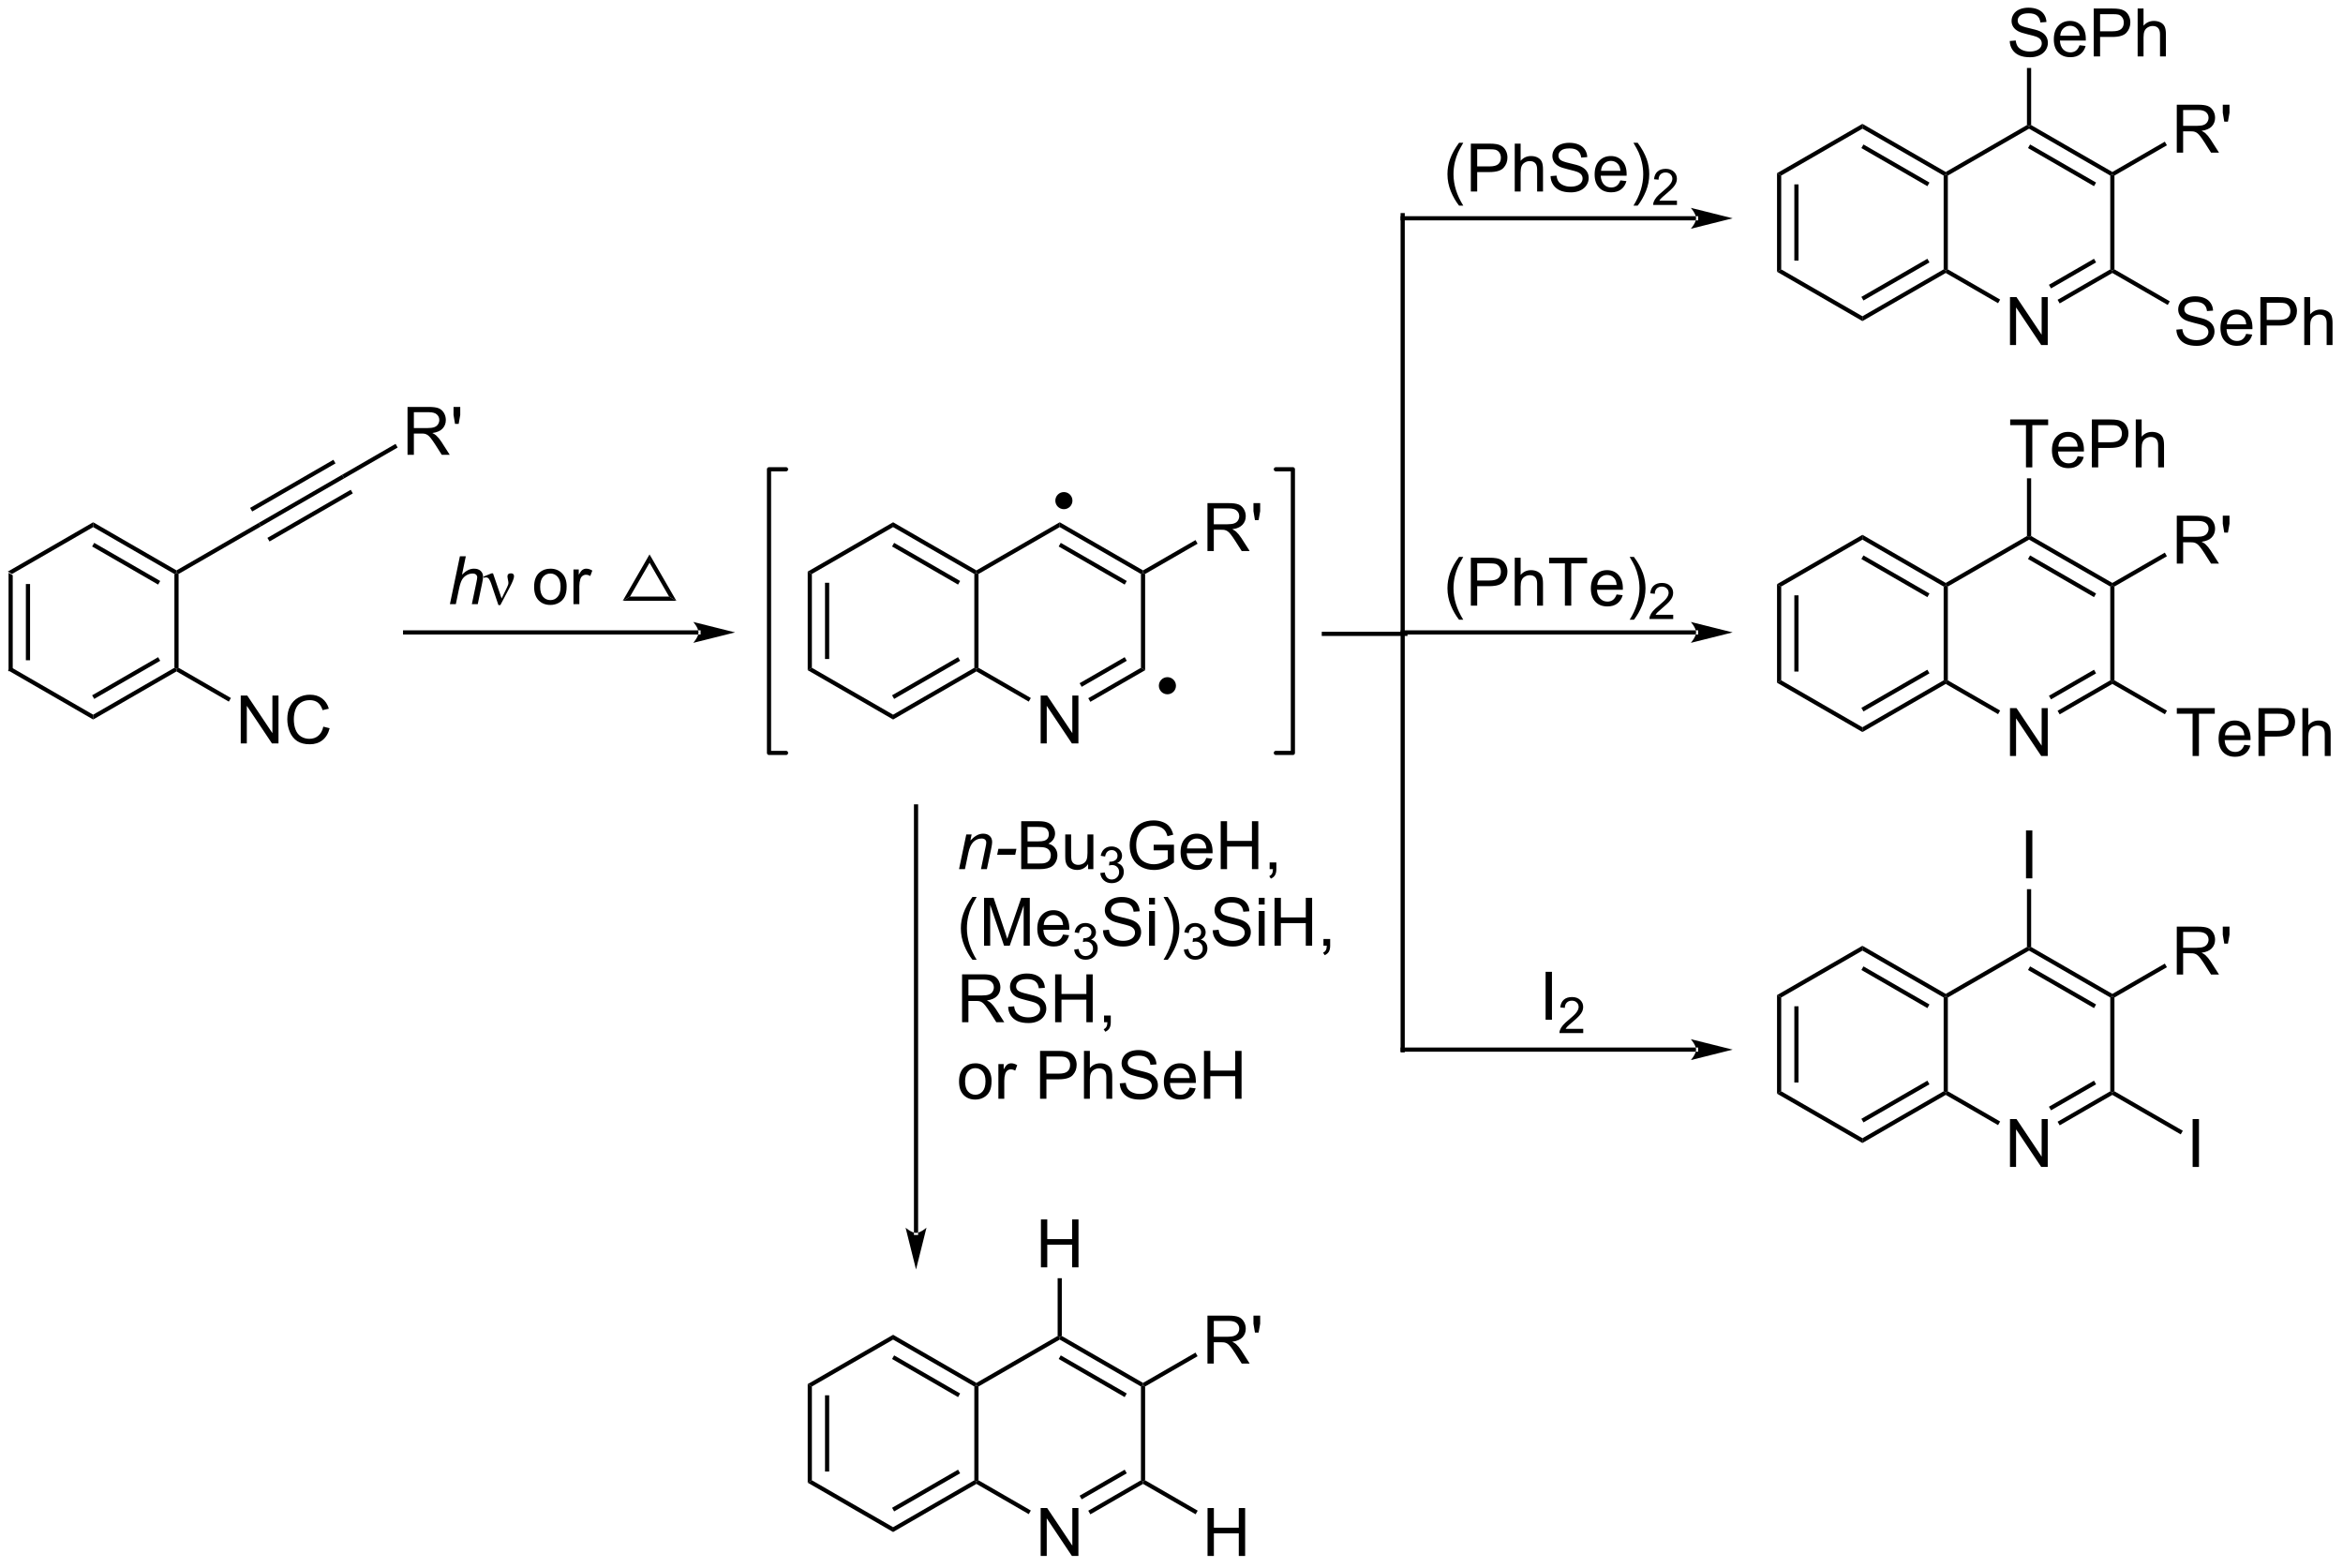 <?xml version="1.0" encoding="UTF-8"?>
<!DOCTYPE svg PUBLIC '-//W3C//DTD SVG 1.0//EN'
          'http://www.w3.org/TR/2001/REC-SVG-20010904/DTD/svg10.dtd'>
<svg stroke-dasharray="none" shape-rendering="auto" xmlns="http://www.w3.org/2000/svg" font-family="'Dialog'" text-rendering="auto" width="384" fill-opacity="1" color-interpolation="auto" color-rendering="auto" preserveAspectRatio="xMidYMid meet" font-size="12px" viewBox="0 0 384 257" fill="black" xmlns:xlink="http://www.w3.org/1999/xlink" stroke="black" image-rendering="auto" stroke-miterlimit="10" stroke-linecap="square" stroke-linejoin="miter" font-style="normal" stroke-width="1" height="257" stroke-dashoffset="0" font-weight="normal" stroke-opacity="1"
><!--Generated by the Batik Graphics2D SVG Generator--><defs id="genericDefs"
  /><g
  ><defs id="defs1"
    ><clipPath clipPathUnits="userSpaceOnUse" id="clipPath1"
      ><path d="M0.646 1.614 L288.5 1.614 L288.5 193.982 L0.646 193.982 L0.646 1.614 Z"
      /></clipPath
      ><clipPath clipPathUnits="userSpaceOnUse" id="clipPath2"
      ><path d="M125.953 157.051 L125.953 344.071 L405.803 344.071 L405.803 157.051 Z"
      /></clipPath
    ></defs
    ><g transform="scale(1.333,1.333) translate(-0.646,-1.614) matrix(1.029,0,0,1.029,-128.909,-159.929)"
    ><path d="M126.925 225.429 L127.425 225.718 L127.425 236.929 L126.925 237.218 ZM128.995 226.769 L128.995 235.879 L129.495 235.879 L129.495 226.769 Z" stroke="none" clip-path="url(#clipPath2)"
    /></g
    ><g transform="matrix(1.371,0,0,1.371,-172.74,-215.39)"
    ><path d="M126.925 237.218 L127.425 236.929 L137.134 242.535 L137.134 243.112 Z" stroke="none" clip-path="url(#clipPath2)"
    /></g
    ><g transform="matrix(1.371,0,0,1.371,-172.74,-215.39)"
    ><path d="M137.134 243.112 L137.134 242.535 L146.844 236.929 L147.094 237.074 L147.094 237.362 ZM137.259 240.65 L145.149 236.095 L144.899 235.662 L137.009 240.217 Z" stroke="none" clip-path="url(#clipPath2)"
    /></g
    ><g transform="matrix(1.371,0,0,1.371,-172.74,-215.39)"
    ><path d="M147.344 236.929 L147.094 237.074 L146.844 236.929 L146.844 225.718 L147.094 225.574 L147.344 225.718 Z" stroke="none" clip-path="url(#clipPath2)"
    /></g
    ><g transform="matrix(1.371,0,0,1.371,-172.74,-215.39)"
    ><path d="M147.094 225.285 L147.094 225.574 L146.844 225.718 L137.134 220.112 L137.134 219.535 ZM145.149 226.552 L137.259 221.998 L137.009 222.43 L144.899 226.985 Z" stroke="none" clip-path="url(#clipPath2)"
    /></g
    ><g transform="matrix(1.371,0,0,1.371,-172.74,-215.39)"
    ><path d="M137.134 219.535 L137.134 220.112 L127.425 225.718 L126.925 225.429 Z" stroke="none" clip-path="url(#clipPath2)"
    /></g
    ><g transform="matrix(1.371,0,0,1.371,-172.74,-215.39)"
    ><path d="M147.344 225.718 L147.094 225.574 L147.094 225.285 L156.928 219.607 L157.178 220.04 Z" stroke="none" clip-path="url(#clipPath2)"
    /></g
    ><g transform="matrix(1.371,0,0,1.371,-172.74,-215.39)"
    ><path d="M154.774 245.974 L154.774 240.247 L155.552 240.247 L158.56 244.742 L158.56 240.247 L159.287 240.247 L159.287 245.974 L158.508 245.974 L155.5 241.474 L155.5 245.974 L154.774 245.974 ZM164.645 243.966 L165.403 244.156 Q165.166 245.091 164.546 245.583 Q163.926 246.073 163.033 246.073 Q162.106 246.073 161.525 245.695 Q160.947 245.318 160.642 244.604 Q160.34 243.888 160.34 243.068 Q160.34 242.172 160.681 241.508 Q161.025 240.841 161.655 240.495 Q162.285 240.148 163.043 240.148 Q163.903 240.148 164.488 240.586 Q165.074 241.023 165.306 241.818 L164.559 241.992 Q164.361 241.367 163.981 241.083 Q163.603 240.797 163.028 240.797 Q162.369 240.797 161.923 241.114 Q161.481 241.429 161.301 241.963 Q161.121 242.497 161.121 243.062 Q161.121 243.794 161.335 244.338 Q161.548 244.883 161.996 245.154 Q162.447 245.422 162.97 245.422 Q163.606 245.422 164.046 245.054 Q164.488 244.687 164.645 243.966 Z" stroke="none" clip-path="url(#clipPath2)"
    /></g
    ><g transform="matrix(1.371,0,0,1.371,-172.74,-215.39)"
    ><path d="M147.094 237.362 L147.094 237.074 L147.344 236.929 L153.599 240.541 L153.349 240.974 Z" stroke="none" clip-path="url(#clipPath2)"
    /></g
    ><g transform="matrix(1.371,0,0,1.371,-172.74,-215.39)"
    ><path d="M209.496 232.949 L209.496 232.949 L174.425 232.949 L174.175 232.949 L174.175 232.449 L174.425 232.449 L209.496 232.449 L209.746 232.449 L209.746 232.949 ZM213.871 232.699 L208.871 231.449 C208.871 231.449 209.496 232.152 209.496 232.699 C209.496 233.246 208.871 233.949 208.871 233.949 Z" stroke="none" clip-path="url(#clipPath2)"
    /></g
    ><g transform="matrix(1.371,0,0,1.371,-172.74,-215.39)"
    ><path d="M179.779 229.324 L180.974 223.597 L181.682 223.597 L181.224 225.795 Q181.62 225.412 181.958 225.248 Q182.299 225.082 182.659 225.082 Q183.174 225.082 183.458 225.352 Q183.745 225.623 183.745 226.069 Q183.745 226.287 183.62 226.873 L183.107 229.324 L182.401 229.324 L182.927 226.811 Q183.042 226.264 183.042 226.123 Q183.042 225.92 182.901 225.792 Q182.76 225.662 182.495 225.662 Q182.112 225.662 181.763 225.865 Q181.417 226.066 181.219 226.415 Q181.021 226.764 180.857 227.542 L180.487 229.324 L179.779 229.324 Z" stroke="none" clip-path="url(#clipPath2)"
    /></g
    ><g transform="matrix(1.371,0,0,1.371,-172.74,-215.39)"
    ><path d="M185.577 229.433 L184.712 226.871 Q184.626 226.615 184.486 226.371 Q184.345 226.123 184.1 226.123 Q183.983 226.123 183.84 226.175 L183.785 226.037 L184.759 225.639 L184.931 225.639 L185.959 228.644 L186.595 227.342 Q186.772 226.99 186.772 226.792 Q186.772 226.631 186.704 226.342 Q186.655 226.131 186.655 226.027 Q186.655 225.639 187.071 225.639 Q187.444 225.639 187.444 225.99 Q187.444 226.339 186.928 227.319 L185.811 229.433 L185.577 229.433 Z" stroke="none" clip-path="url(#clipPath2)"
    /></g
    ><g transform="matrix(1.371,0,0,1.371,-172.74,-215.39)"
    ><path d="M189.845 227.248 Q189.845 226.097 190.486 225.542 Q191.022 225.082 191.79 225.082 Q192.647 225.082 193.189 225.641 Q193.733 226.201 193.733 227.191 Q193.733 227.99 193.491 228.451 Q193.251 228.91 192.793 229.165 Q192.334 229.417 191.79 229.417 Q190.92 229.417 190.381 228.86 Q189.845 228.3 189.845 227.248 ZM190.569 227.248 Q190.569 228.045 190.915 228.444 Q191.264 228.839 191.79 228.839 Q192.314 228.839 192.66 228.441 Q193.009 228.042 193.009 227.225 Q193.009 226.457 192.66 226.061 Q192.311 225.662 191.79 225.662 Q191.264 225.662 190.915 226.058 Q190.569 226.451 190.569 227.248 ZM194.549 229.324 L194.549 225.175 L195.182 225.175 L195.182 225.803 Q195.424 225.363 195.627 225.222 Q195.833 225.082 196.081 225.082 Q196.435 225.082 196.802 225.308 L196.56 225.959 Q196.302 225.808 196.044 225.808 Q195.815 225.808 195.63 225.946 Q195.448 226.084 195.37 226.332 Q195.252 226.707 195.252 227.152 L195.252 229.324 L194.549 229.324 Z" stroke="none" clip-path="url(#clipPath2)"
    /></g
    ><g transform="matrix(1.371,0,0,1.371,-172.74,-215.39)"
    ><path d="M222.55 225.429 L223.05 225.718 L223.05 236.929 L222.55 237.218 ZM224.62 226.769 L224.62 235.879 L225.12 235.879 L225.12 226.769 Z" stroke="none" clip-path="url(#clipPath2)"
    /></g
    ><g transform="matrix(1.371,0,0,1.371,-172.74,-215.39)"
    ><path d="M222.55 237.218 L223.05 236.929 L232.759 242.535 L232.759 243.112 Z" stroke="none" clip-path="url(#clipPath2)"
    /></g
    ><g transform="matrix(1.371,0,0,1.371,-172.74,-215.39)"
    ><path d="M232.759 243.112 L232.759 242.535 L242.469 236.929 L242.719 237.074 L242.719 237.362 ZM232.884 240.65 L240.774 236.095 L240.524 235.662 L232.634 240.217 Z" stroke="none" clip-path="url(#clipPath2)"
    /></g
    ><g transform="matrix(1.371,0,0,1.371,-172.74,-215.39)"
    ><path d="M242.969 236.929 L242.719 237.074 L242.469 236.929 L242.469 225.718 L242.719 225.574 L242.969 225.718 Z" stroke="none" clip-path="url(#clipPath2)"
    /></g
    ><g transform="matrix(1.371,0,0,1.371,-172.74,-215.39)"
    ><path d="M242.719 225.285 L242.719 225.574 L242.469 225.718 L232.759 220.112 L232.759 219.535 ZM240.774 226.552 L232.884 221.998 L232.634 222.43 L240.524 226.985 Z" stroke="none" clip-path="url(#clipPath2)"
    /></g
    ><g transform="matrix(1.371,0,0,1.371,-172.74,-215.39)"
    ><path d="M232.759 219.535 L232.759 220.112 L223.05 225.718 L222.55 225.429 Z" stroke="none" clip-path="url(#clipPath2)"
    /></g
    ><g transform="matrix(1.371,0,0,1.371,-172.74,-215.39)"
    ><path d="M242.969 225.718 L242.719 225.574 L242.719 225.285 L252.678 219.535 L252.678 220.112 Z" stroke="none" clip-path="url(#clipPath2)"
    /></g
    ><g transform="matrix(1.371,0,0,1.371,-172.74,-215.39)"
    ><path d="M250.399 245.974 L250.399 240.247 L251.177 240.247 L254.185 244.742 L254.185 240.247 L254.912 240.247 L254.912 245.974 L254.133 245.974 L251.125 241.474 L251.125 245.974 L250.399 245.974 Z" stroke="none" clip-path="url(#clipPath2)"
    /></g
    ><g transform="matrix(1.371,0,0,1.371,-172.74,-215.39)"
    ><path d="M242.719 237.362 L242.719 237.074 L242.969 236.929 L249.224 240.541 L248.974 240.974 Z" stroke="none" clip-path="url(#clipPath2)"
    /></g
    ><g transform="matrix(1.371,0,0,1.371,-172.74,-215.39)"
    ><path d="M256.339 240.999 L256.089 240.566 L262.387 236.929 L262.887 237.218 ZM255.304 239.206 L260.692 236.095 L260.442 235.662 L255.054 238.773 Z" stroke="none" clip-path="url(#clipPath2)"
    /></g
    ><g transform="matrix(1.371,0,0,1.371,-172.74,-215.39)"
    ><path d="M253.175 217.722 C252.748 217.722 252.402 217.376 252.402 216.949 C252.402 216.522 252.748 216.175 253.175 216.175 C253.602 216.175 253.948 216.522 253.948 216.949 C253.948 217.376 253.602 217.722 253.175 217.722" stroke="none" clip-path="url(#clipPath2)"
    /></g
    ><g stroke-width="0.5" transform="matrix(1.371,0,0,1.371,-172.74,-215.39)" stroke-linejoin="round" stroke-linecap="round"
    ><path fill="none" d="M253.175 217.722 C252.748 217.722 252.402 217.376 252.402 216.949 C252.402 216.522 252.748 216.175 253.175 216.175 C253.602 216.175 253.948 216.522 253.948 216.949 C253.948 217.376 253.602 217.722 253.175 217.722" clip-path="url(#clipPath2)"
    /></g
    ><g stroke-width="0.5" transform="matrix(1.371,0,0,1.371,-172.74,-215.39)" stroke-linejoin="round" stroke-linecap="round"
    ><path fill="none" d="M219.959 213.199 L217.925 213.199 L217.925 247.106 L219.959 247.106" clip-path="url(#clipPath2)"
    /></g
    ><g stroke-width="0.5" transform="matrix(1.371,0,0,1.371,-172.74,-215.39)" stroke-linejoin="round" stroke-linecap="round"
    ><path fill="none" d="M278.515 247.106 L280.55 247.106 L280.55 213.199 L278.515 213.199" clip-path="url(#clipPath2)"
    /></g
    ><g transform="matrix(1.371,0,0,1.371,-172.74,-215.39)"
    ><path d="M157.178 220.04 L156.928 219.607 L166.887 213.857 L167.137 214.29 ZM156.143 218.248 L166.102 212.498 L165.852 212.065 L155.893 217.815 ZM158.213 221.833 L168.172 216.083 L167.922 215.65 L157.963 221.4 Z" stroke="none" clip-path="url(#clipPath2)"
    /></g
    ><g transform="matrix(1.371,0,0,1.371,-172.74,-215.39)"
    ><path d="M174.713 211.474 L174.713 205.747 L177.252 205.747 Q178.018 205.747 178.416 205.901 Q178.815 206.054 179.052 206.445 Q179.291 206.836 179.291 207.31 Q179.291 207.919 178.895 208.338 Q178.502 208.755 177.677 208.867 Q177.979 209.013 178.135 209.154 Q178.466 209.458 178.762 209.914 L179.76 211.474 L178.807 211.474 L178.049 210.281 Q177.716 209.766 177.5 209.492 Q177.286 209.219 177.117 209.109 Q176.947 209 176.77 208.958 Q176.643 208.929 176.348 208.929 L175.471 208.929 L175.471 211.474 L174.713 211.474 ZM175.471 208.273 L177.098 208.273 Q177.619 208.273 177.911 208.167 Q178.205 208.06 178.356 207.823 Q178.51 207.586 178.51 207.31 Q178.51 206.904 178.213 206.643 Q177.919 206.38 177.283 206.38 L175.471 206.38 L175.471 208.273 ZM180.391 207.773 L180.212 206.703 L180.212 205.747 L181.014 205.747 L181.014 206.703 L180.826 207.773 L180.391 207.773 Z" stroke="none" clip-path="url(#clipPath2)"
    /></g
    ><g transform="matrix(1.371,0,0,1.371,-172.74,-215.39)"
    ><path d="M167.137 214.29 L166.887 213.857 L173.283 210.165 L173.533 210.598 Z" stroke="none" clip-path="url(#clipPath2)"
    /></g
    ><g transform="matrix(1.371,0,0,1.371,-172.74,-215.39)"
    ><path d="M203.644 223.375 L203.644 224.375 L201.308 228.421 L200.442 228.921 Z" stroke="none" clip-path="url(#clipPath2)"
    /></g
    ><g transform="matrix(1.371,0,0,1.371,-172.74,-215.39)"
    ><path d="M200.442 228.921 L201.308 228.421 L205.98 228.421 L206.846 228.921 Z" stroke="none" clip-path="url(#clipPath2)"
    /></g
    ><g transform="matrix(1.371,0,0,1.371,-172.74,-215.39)"
    ><path d="M206.846 228.921 L205.98 228.421 L203.644 224.375 L203.644 223.375 Z" stroke="none" clip-path="url(#clipPath2)"
    /></g
    ><g transform="matrix(1.371,0,0,1.371,-172.74,-215.39)"
    ><path d="M252.678 220.112 L252.678 219.535 L262.637 225.285 L262.637 225.574 L262.387 225.718 ZM252.553 222.43 L260.442 226.985 L260.692 226.552 L252.803 221.998 Z" stroke="none" clip-path="url(#clipPath2)"
    /></g
    ><g transform="matrix(1.371,0,0,1.371,-172.74,-215.39)"
    ><path d="M262.387 225.718 L262.637 225.574 L262.887 225.718 L262.887 237.218 L262.387 236.929 Z" stroke="none" clip-path="url(#clipPath2)"
    /></g
    ><g transform="matrix(1.371,0,0,1.371,-172.74,-215.39)"
    ><path d="M270.338 222.974 L270.338 217.247 L272.877 217.247 Q273.643 217.247 274.041 217.401 Q274.44 217.554 274.676 217.945 Q274.916 218.336 274.916 218.81 Q274.916 219.419 274.52 219.838 Q274.127 220.255 273.301 220.367 Q273.604 220.513 273.76 220.654 Q274.091 220.958 274.387 221.414 L275.385 222.974 L274.432 222.974 L273.674 221.781 Q273.341 221.266 273.125 220.992 Q272.911 220.719 272.742 220.609 Q272.572 220.5 272.395 220.458 Q272.268 220.429 271.973 220.429 L271.096 220.429 L271.096 222.974 L270.338 222.974 ZM271.096 219.773 L272.723 219.773 Q273.244 219.773 273.536 219.667 Q273.83 219.56 273.981 219.323 Q274.135 219.086 274.135 218.81 Q274.135 218.404 273.838 218.143 Q273.544 217.88 272.908 217.88 L271.096 217.88 L271.096 219.773 ZM276.016 219.273 L275.837 218.203 L275.837 217.247 L276.639 217.247 L276.639 218.203 L276.451 219.273 L276.016 219.273 Z" stroke="none" clip-path="url(#clipPath2)"
    /></g
    ><g transform="matrix(1.371,0,0,1.371,-172.74,-215.39)"
    ><path d="M262.887 225.718 L262.637 225.574 L262.637 225.285 L268.908 221.665 L269.158 222.098 Z" stroke="none" clip-path="url(#clipPath2)"
    /></g
    ><g transform="matrix(1.371,0,0,1.371,-172.74,-215.39)"
    ><path d="M265.55 239.847 C265.123 239.847 264.777 239.501 264.777 239.074 C264.777 238.647 265.123 238.3 265.55 238.3 C265.977 238.3 266.323 238.647 266.323 239.074 C266.323 239.501 265.977 239.847 265.55 239.847" stroke="none" clip-path="url(#clipPath2)"
    /></g
    ><g stroke-width="0.5" transform="matrix(1.371,0,0,1.371,-172.74,-215.39)" stroke-linejoin="round" stroke-linecap="round"
    ><path fill="none" d="M265.55 239.847 C265.123 239.847 264.777 239.501 264.777 239.074 C264.777 238.647 265.123 238.3 265.55 238.3 C265.977 238.3 266.323 238.647 266.323 239.074 C266.323 239.501 265.977 239.847 265.55 239.847" clip-path="url(#clipPath2)"
    /></g
    ><g transform="matrix(1.371,0,0,1.371,-172.74,-215.39)"
    ><path d="M328.746 232.949 L328.746 232.949 L293.675 232.949 L293.425 232.949 L293.425 232.449 L293.675 232.449 L328.746 232.449 L328.996 232.449 L328.996 232.949 ZM333.121 232.699 L328.121 231.449 C328.121 231.449 328.746 232.152 328.746 232.699 C328.746 233.246 328.121 233.949 328.121 233.949 Z" stroke="none" clip-path="url(#clipPath2)"
    /></g
    ><g transform="matrix(1.371,0,0,1.371,-172.74,-215.39)"
    ><path d="M300.415 231.185 Q299.832 230.451 299.428 229.466 Q299.027 228.479 299.027 227.424 Q299.027 226.495 299.329 225.643 Q299.681 224.656 300.415 223.674 L300.918 223.674 Q300.447 224.487 300.293 224.836 Q300.056 225.375 299.918 225.961 Q299.751 226.69 299.751 227.43 Q299.751 229.307 300.918 231.185 L300.415 231.185 ZM301.824 229.5 L301.824 223.773 L303.986 223.773 Q304.556 223.773 304.856 223.828 Q305.277 223.898 305.561 224.096 Q305.848 224.292 306.022 224.648 Q306.197 225.003 306.197 225.43 Q306.197 226.159 305.731 226.667 Q305.267 227.172 304.051 227.172 L302.582 227.172 L302.582 229.5 L301.824 229.5 ZM302.582 226.495 L304.064 226.495 Q304.798 226.495 305.106 226.221 Q305.415 225.948 305.415 225.453 Q305.415 225.094 305.233 224.839 Q305.051 224.581 304.754 224.5 Q304.564 224.448 304.048 224.448 L302.582 224.448 L302.582 226.495 ZM307.072 229.5 L307.072 223.773 L307.775 223.773 L307.775 225.828 Q308.267 225.258 309.017 225.258 Q309.478 225.258 309.816 225.44 Q310.158 225.62 310.303 225.94 Q310.449 226.26 310.449 226.87 L310.449 229.5 L309.746 229.5 L309.746 226.87 Q309.746 226.344 309.517 226.104 Q309.29 225.862 308.871 225.862 Q308.559 225.862 308.283 226.026 Q308.009 226.188 307.892 226.466 Q307.775 226.742 307.775 227.229 L307.775 229.5 L307.072 229.5 ZM313.068 229.5 L313.068 224.448 L311.18 224.448 L311.18 223.773 L315.719 223.773 L315.719 224.448 L313.826 224.448 L313.826 229.5 L313.068 229.5 ZM319.246 228.164 L319.973 228.253 Q319.801 228.891 319.335 229.242 Q318.871 229.594 318.15 229.594 Q317.238 229.594 316.704 229.034 Q316.173 228.471 316.173 227.461 Q316.173 226.414 316.712 225.836 Q317.251 225.258 318.111 225.258 Q318.941 225.258 319.467 225.826 Q319.996 226.391 319.996 227.417 Q319.996 227.479 319.993 227.604 L316.9 227.604 Q316.939 228.289 317.285 228.654 Q317.634 229.016 318.152 229.016 Q318.54 229.016 318.814 228.812 Q319.087 228.609 319.246 228.164 ZM316.939 227.026 L319.254 227.026 Q319.207 226.503 318.988 226.242 Q318.652 225.836 318.118 225.836 Q317.634 225.836 317.303 226.161 Q316.973 226.484 316.939 227.026 ZM321.318 231.185 L320.812 231.185 Q321.982 229.307 321.982 227.43 Q321.982 226.695 321.812 225.971 Q321.68 225.385 321.443 224.846 Q321.289 224.495 320.812 223.674 L321.318 223.674 Q322.052 224.656 322.404 225.643 Q322.703 226.495 322.703 227.424 Q322.703 228.479 322.3 229.466 Q321.896 230.451 321.318 231.185 Z" stroke="none" clip-path="url(#clipPath2)"
    /></g
    ><g transform="matrix(1.371,0,0,1.371,-172.74,-215.39)"
    ><path d="M326.014 230.592 L326.014 231.1 L323.174 231.1 Q323.168 230.909 323.236 230.733 Q323.344 230.444 323.582 230.162 Q323.822 229.881 324.273 229.512 Q324.973 228.938 325.219 228.602 Q325.465 228.266 325.465 227.967 Q325.465 227.655 325.24 227.44 Q325.018 227.223 324.656 227.223 Q324.275 227.223 324.047 227.452 Q323.818 227.68 323.816 228.084 L323.273 228.03 Q323.33 227.422 323.693 227.106 Q324.057 226.787 324.668 226.787 Q325.287 226.787 325.647 227.131 Q326.008 227.473 326.008 227.979 Q326.008 228.237 325.902 228.487 Q325.797 228.735 325.551 229.01 Q325.307 229.286 324.738 229.766 Q324.264 230.165 324.129 230.307 Q323.994 230.45 323.906 230.592 L326.014 230.592 Z" stroke="none" clip-path="url(#clipPath2)"
    /></g
    ><g transform="matrix(1.371,0,0,1.371,-172.74,-215.39)"
    ><path d="M328.746 183.449 L328.746 183.449 L293.675 183.449 L293.425 183.449 L293.425 182.949 L293.675 182.949 L328.746 182.949 L328.996 182.949 L328.996 183.449 ZM333.121 183.199 L328.121 181.949 C328.121 181.949 328.746 182.652 328.746 183.199 C328.746 183.746 328.121 184.449 328.121 184.449 Z" stroke="none" clip-path="url(#clipPath2)"
    /></g
    ><g transform="matrix(1.371,0,0,1.371,-172.74,-215.39)"
    ><path d="M300.415 181.685 Q299.832 180.951 299.428 179.966 Q299.027 178.979 299.027 177.924 Q299.027 176.995 299.329 176.143 Q299.681 175.156 300.415 174.174 L300.918 174.174 Q300.447 174.987 300.293 175.336 Q300.056 175.875 299.918 176.461 Q299.751 177.19 299.751 177.93 Q299.751 179.807 300.918 181.685 L300.415 181.685 ZM301.824 180 L301.824 174.273 L303.986 174.273 Q304.556 174.273 304.856 174.328 Q305.277 174.398 305.561 174.596 Q305.848 174.792 306.022 175.148 Q306.197 175.503 306.197 175.93 Q306.197 176.659 305.731 177.167 Q305.267 177.672 304.051 177.672 L302.582 177.672 L302.582 180 L301.824 180 ZM302.582 176.995 L304.064 176.995 Q304.798 176.995 305.106 176.721 Q305.415 176.448 305.415 175.953 Q305.415 175.594 305.233 175.339 Q305.051 175.081 304.754 175 Q304.564 174.948 304.048 174.948 L302.582 174.948 L302.582 176.995 ZM307.072 180 L307.072 174.273 L307.775 174.273 L307.775 176.328 Q308.267 175.758 309.017 175.758 Q309.478 175.758 309.816 175.94 Q310.158 176.12 310.303 176.44 Q310.449 176.76 310.449 177.37 L310.449 180 L309.746 180 L309.746 177.37 Q309.746 176.844 309.517 176.604 Q309.29 176.362 308.871 176.362 Q308.559 176.362 308.283 176.526 Q308.009 176.688 307.892 176.966 Q307.775 177.242 307.775 177.729 L307.775 180 L307.072 180 ZM311.352 178.159 L312.068 178.096 Q312.117 178.526 312.302 178.802 Q312.49 179.078 312.88 179.247 Q313.271 179.417 313.758 179.417 Q314.193 179.417 314.524 179.289 Q314.857 179.159 315.018 178.935 Q315.18 178.711 315.18 178.445 Q315.18 178.174 315.024 177.974 Q314.867 177.773 314.508 177.635 Q314.279 177.547 313.49 177.357 Q312.701 177.167 312.383 177 Q311.974 176.784 311.771 176.466 Q311.57 176.148 311.57 175.753 Q311.57 175.32 311.815 174.943 Q312.062 174.565 312.534 174.37 Q313.008 174.174 313.586 174.174 Q314.224 174.174 314.708 174.38 Q315.195 174.586 315.456 174.984 Q315.719 175.383 315.74 175.885 L315.013 175.94 Q314.953 175.398 314.615 175.122 Q314.279 174.844 313.617 174.844 Q312.93 174.844 312.615 175.096 Q312.302 175.346 312.302 175.703 Q312.302 176.01 312.524 176.211 Q312.742 176.409 313.667 176.62 Q314.591 176.828 314.935 176.984 Q315.435 177.214 315.672 177.568 Q315.911 177.922 315.911 178.383 Q315.911 178.839 315.649 179.245 Q315.388 179.648 314.896 179.875 Q314.406 180.099 313.794 180.099 Q313.016 180.099 312.49 179.872 Q311.966 179.643 311.667 179.19 Q311.367 178.734 311.352 178.159 ZM319.695 178.664 L320.422 178.753 Q320.25 179.391 319.784 179.742 Q319.32 180.094 318.599 180.094 Q317.688 180.094 317.154 179.534 Q316.622 178.971 316.622 177.961 Q316.622 176.914 317.161 176.336 Q317.701 175.758 318.56 175.758 Q319.391 175.758 319.917 176.326 Q320.445 176.891 320.445 177.917 Q320.445 177.979 320.443 178.104 L317.349 178.104 Q317.388 178.789 317.734 179.154 Q318.083 179.516 318.602 179.516 Q318.99 179.516 319.263 179.312 Q319.536 179.109 319.695 178.664 ZM317.388 177.526 L319.703 177.526 Q319.656 177.003 319.438 176.742 Q319.102 176.336 318.568 176.336 Q318.083 176.336 317.753 176.661 Q317.422 176.984 317.388 177.526 ZM321.767 181.685 L321.262 181.685 Q322.431 179.807 322.431 177.93 Q322.431 177.195 322.262 176.471 Q322.129 175.885 321.892 175.346 Q321.738 174.995 321.262 174.174 L321.767 174.174 Q322.501 175.156 322.853 176.143 Q323.152 176.995 323.152 177.924 Q323.152 178.979 322.749 179.966 Q322.345 180.951 321.767 181.685 Z" stroke="none" clip-path="url(#clipPath2)"
    /></g
    ><g transform="matrix(1.371,0,0,1.371,-172.74,-215.39)"
    ><path d="M326.463 181.092 L326.463 181.6 L323.623 181.6 Q323.617 181.409 323.685 181.233 Q323.793 180.944 324.031 180.662 Q324.272 180.381 324.723 180.012 Q325.422 179.438 325.668 179.102 Q325.914 178.766 325.914 178.467 Q325.914 178.155 325.69 177.94 Q325.467 177.723 325.106 177.723 Q324.725 177.723 324.496 177.952 Q324.268 178.18 324.266 178.584 L323.723 178.53 Q323.779 177.922 324.143 177.606 Q324.506 177.287 325.117 177.287 Q325.736 177.287 326.096 177.631 Q326.457 177.973 326.457 178.479 Q326.457 178.737 326.352 178.987 Q326.246 179.235 326 179.51 Q325.756 179.786 325.188 180.266 Q324.713 180.665 324.578 180.807 Q324.443 180.95 324.356 181.092 L326.463 181.092 Z" stroke="none" clip-path="url(#clipPath2)"
    /></g
    ><g transform="matrix(1.371,0,0,1.371,-172.74,-215.39)"
    ><path d="M293.425 282.651 L293.425 282.651 L293.425 182.824 L293.425 182.574 L293.925 182.574 L293.925 182.824 L293.925 282.651 L293.925 282.901 L293.425 282.901 Z" stroke="none" clip-path="url(#clipPath2)"
    /></g
    ><g transform="matrix(1.371,0,0,1.371,-172.74,-215.39)"
    ><path d="M284.25 232.625 L284.25 232.625 L294 232.625 L294.25 232.625 L294.25 233.125 L294 233.125 L284.25 233.125 L284 233.125 L284 232.625 Z" stroke="none" clip-path="url(#clipPath2)"
    /></g
    ><g transform="matrix(1.371,0,0,1.371,-172.74,-215.39)"
    ><path d="M328.746 282.824 L328.746 282.824 L293.675 282.824 L293.425 282.824 L293.425 282.324 L293.675 282.324 L328.746 282.324 L328.996 282.324 L328.996 282.824 ZM333.121 282.574 L328.121 281.324 C328.121 281.324 328.746 282.027 328.746 282.574 C328.746 283.121 328.121 283.824 328.121 283.824 Z" stroke="none" clip-path="url(#clipPath2)"
    /></g
    ><g transform="matrix(1.371,0,0,1.371,-172.74,-215.39)"
    ><path d="M310.761 279 L310.761 273.273 L311.519 273.273 L311.519 279 L310.761 279 Z" stroke="none" clip-path="url(#clipPath2)"
    /></g
    ><g transform="matrix(1.371,0,0,1.371,-172.74,-215.39)"
    ><path d="M315.258 280.092 L315.258 280.6 L312.418 280.6 Q312.412 280.409 312.48 280.233 Q312.588 279.944 312.826 279.663 Q313.066 279.381 313.517 279.012 Q314.217 278.438 314.463 278.102 Q314.709 277.766 314.709 277.467 Q314.709 277.155 314.484 276.94 Q314.262 276.723 313.9 276.723 Q313.519 276.723 313.291 276.952 Q313.062 277.18 313.06 277.584 L312.517 277.53 Q312.574 276.922 312.938 276.606 Q313.301 276.288 313.912 276.288 Q314.531 276.288 314.891 276.631 Q315.252 276.973 315.252 277.479 Q315.252 277.737 315.147 277.987 Q315.041 278.235 314.795 278.51 Q314.551 278.786 313.982 279.266 Q313.508 279.664 313.373 279.807 Q313.238 279.95 313.15 280.092 L315.258 280.092 Z" stroke="none" clip-path="url(#clipPath2)"
    /></g
    ><g transform="matrix(1.371,0,0,1.371,-172.74,-215.39)"
    ><path d="M338.425 177.804 L338.925 178.093 L338.925 189.304 L338.425 189.593 ZM340.495 179.144 L340.495 188.254 L340.995 188.254 L340.995 179.144 Z" stroke="none" clip-path="url(#clipPath2)"
    /></g
    ><g transform="matrix(1.371,0,0,1.371,-172.74,-215.39)"
    ><path d="M338.425 189.593 L338.925 189.304 L348.634 194.91 L348.634 195.487 Z" stroke="none" clip-path="url(#clipPath2)"
    /></g
    ><g transform="matrix(1.371,0,0,1.371,-172.74,-215.39)"
    ><path d="M348.634 195.487 L348.634 194.91 L358.344 189.304 L358.594 189.449 L358.594 189.737 ZM348.759 193.025 L356.649 188.47 L356.399 188.037 L348.509 192.592 Z" stroke="none" clip-path="url(#clipPath2)"
    /></g
    ><g transform="matrix(1.371,0,0,1.371,-172.74,-215.39)"
    ><path d="M358.844 189.304 L358.594 189.449 L358.344 189.304 L358.344 178.093 L358.594 177.949 L358.844 178.093 Z" stroke="none" clip-path="url(#clipPath2)"
    /></g
    ><g transform="matrix(1.371,0,0,1.371,-172.74,-215.39)"
    ><path d="M358.594 177.66 L358.594 177.949 L358.344 178.093 L348.634 172.487 L348.634 171.91 ZM356.649 178.927 L348.759 174.373 L348.509 174.805 L356.399 179.36 Z" stroke="none" clip-path="url(#clipPath2)"
    /></g
    ><g transform="matrix(1.371,0,0,1.371,-172.74,-215.39)"
    ><path d="M348.634 171.91 L348.634 172.487 L338.925 178.093 L338.425 177.804 Z" stroke="none" clip-path="url(#clipPath2)"
    /></g
    ><g transform="matrix(1.371,0,0,1.371,-172.74,-215.39)"
    ><path d="M358.844 178.093 L358.594 177.949 L358.594 177.66 L368.303 172.054 L368.553 172.199 L368.553 172.487 Z" stroke="none" clip-path="url(#clipPath2)"
    /></g
    ><g transform="matrix(1.371,0,0,1.371,-172.74,-215.39)"
    ><path d="M366.274 198.349 L366.274 192.622 L367.052 192.622 L370.06 197.117 L370.06 192.622 L370.787 192.622 L370.787 198.349 L370.008 198.349 L367 193.849 L367 198.349 L366.274 198.349 Z" stroke="none" clip-path="url(#clipPath2)"
    /></g
    ><g transform="matrix(1.371,0,0,1.371,-172.74,-215.39)"
    ><path d="M358.594 189.737 L358.594 189.449 L358.844 189.304 L365.099 192.916 L364.849 193.349 Z" stroke="none" clip-path="url(#clipPath2)"
    /></g
    ><g transform="matrix(1.371,0,0,1.371,-172.74,-215.39)"
    ><path d="M372.214 193.374 L371.964 192.941 L378.262 189.304 L378.512 189.449 L378.512 189.737 ZM371.179 191.581 L376.567 188.47 L376.317 188.037 L370.929 191.148 Z" stroke="none" clip-path="url(#clipPath2)"
    /></g
    ><g transform="matrix(1.371,0,0,1.371,-172.74,-215.39)"
    ><path d="M368.553 172.487 L368.553 172.199 L368.803 172.054 L378.512 177.66 L378.512 177.949 L378.262 178.093 ZM368.428 174.805 L376.317 179.36 L376.567 178.927 L368.678 174.373 Z" stroke="none" clip-path="url(#clipPath2)"
    /></g
    ><g transform="matrix(1.371,0,0,1.371,-172.74,-215.39)"
    ><path d="M378.262 178.093 L378.512 177.949 L378.762 178.093 L378.762 189.304 L378.512 189.449 L378.262 189.304 Z" stroke="none" clip-path="url(#clipPath2)"
    /></g
    ><g transform="matrix(1.371,0,0,1.371,-172.74,-215.39)"
    ><path d="M386.213 175.349 L386.213 169.622 L388.752 169.622 Q389.518 169.622 389.916 169.776 Q390.315 169.929 390.551 170.32 Q390.791 170.711 390.791 171.185 Q390.791 171.794 390.395 172.213 Q390.002 172.63 389.176 172.742 Q389.479 172.888 389.635 173.029 Q389.966 173.333 390.262 173.789 L391.26 175.349 L390.307 175.349 L389.549 174.156 Q389.216 173.641 389 173.367 Q388.786 173.094 388.617 172.984 Q388.447 172.875 388.27 172.833 Q388.143 172.804 387.848 172.804 L386.971 172.804 L386.971 175.349 L386.213 175.349 ZM386.971 172.148 L388.598 172.148 Q389.119 172.148 389.411 172.042 Q389.705 171.935 389.856 171.698 Q390.01 171.461 390.01 171.185 Q390.01 170.779 389.713 170.518 Q389.419 170.255 388.783 170.255 L386.971 170.255 L386.971 172.148 ZM391.891 171.648 L391.712 170.578 L391.712 169.622 L392.514 169.622 L392.514 170.578 L392.326 171.648 L391.891 171.648 Z" stroke="none" clip-path="url(#clipPath2)"
    /></g
    ><g transform="matrix(1.371,0,0,1.371,-172.74,-215.39)"
    ><path d="M378.762 178.093 L378.512 177.949 L378.512 177.66 L384.783 174.04 L385.033 174.473 Z" stroke="none" clip-path="url(#clipPath2)"
    /></g
    ><g transform="matrix(1.371,0,0,1.371,-172.74,-215.39)"
    ><path d="M366.244 162.008 L366.96 161.945 Q367.01 162.375 367.195 162.651 Q367.382 162.927 367.773 163.096 Q368.163 163.266 368.651 163.266 Q369.085 163.266 369.416 163.138 Q369.75 163.008 369.911 162.784 Q370.072 162.56 370.072 162.294 Q370.072 162.023 369.916 161.823 Q369.76 161.622 369.401 161.484 Q369.171 161.396 368.382 161.206 Q367.593 161.016 367.276 160.849 Q366.867 160.633 366.663 160.315 Q366.463 159.997 366.463 159.601 Q366.463 159.169 366.708 158.792 Q366.955 158.414 367.426 158.219 Q367.901 158.023 368.479 158.023 Q369.117 158.023 369.601 158.229 Q370.088 158.435 370.348 158.833 Q370.611 159.232 370.632 159.734 L369.906 159.789 Q369.846 159.247 369.507 158.971 Q369.171 158.693 368.51 158.693 Q367.822 158.693 367.507 158.945 Q367.195 159.195 367.195 159.552 Q367.195 159.859 367.416 160.06 Q367.635 160.258 368.559 160.469 Q369.484 160.677 369.828 160.833 Q370.328 161.062 370.565 161.417 Q370.804 161.771 370.804 162.232 Q370.804 162.687 370.541 163.094 Q370.281 163.497 369.788 163.724 Q369.299 163.948 368.687 163.948 Q367.908 163.948 367.382 163.721 Q366.859 163.492 366.559 163.039 Q366.26 162.583 366.244 162.008 ZM374.588 162.513 L375.315 162.601 Q375.143 163.239 374.676 163.591 Q374.213 163.943 373.492 163.943 Q372.58 163.943 372.046 163.383 Q371.515 162.82 371.515 161.81 Q371.515 160.763 372.054 160.185 Q372.593 159.607 373.453 159.607 Q374.283 159.607 374.809 160.174 Q375.338 160.739 375.338 161.766 Q375.338 161.828 375.335 161.953 L372.242 161.953 Q372.281 162.638 372.627 163.002 Q372.976 163.364 373.494 163.364 Q373.882 163.364 374.156 163.161 Q374.429 162.958 374.588 162.513 ZM372.281 161.375 L374.596 161.375 Q374.549 160.851 374.33 160.591 Q373.994 160.185 373.46 160.185 Q372.976 160.185 372.645 160.51 Q372.315 160.833 372.281 161.375 ZM376.287 163.849 L376.287 158.122 L378.449 158.122 Q379.019 158.122 379.318 158.177 Q379.74 158.247 380.024 158.445 Q380.311 158.641 380.485 158.997 Q380.66 159.351 380.66 159.779 Q380.66 160.508 380.193 161.016 Q379.73 161.521 378.514 161.521 L377.045 161.521 L377.045 163.849 L376.287 163.849 ZM377.045 160.844 L378.527 160.844 Q379.261 160.844 379.568 160.57 Q379.878 160.297 379.878 159.802 Q379.878 159.443 379.696 159.187 Q379.514 158.929 379.217 158.849 Q379.027 158.797 378.511 158.797 L377.045 158.797 L377.045 160.844 ZM381.535 163.849 L381.535 158.122 L382.238 158.122 L382.238 160.177 Q382.73 159.607 383.48 159.607 Q383.941 159.607 384.279 159.789 Q384.621 159.969 384.766 160.289 Q384.912 160.609 384.912 161.219 L384.912 163.849 L384.209 163.849 L384.209 161.219 Q384.209 160.693 383.98 160.453 Q383.753 160.211 383.334 160.211 Q383.022 160.211 382.746 160.375 Q382.472 160.536 382.355 160.815 Q382.238 161.091 382.238 161.578 L382.238 163.849 L381.535 163.849 Z" stroke="none" clip-path="url(#clipPath2)"
    /></g
    ><g transform="matrix(1.371,0,0,1.371,-172.74,-215.39)"
    ><path d="M368.803 172.054 L368.553 172.199 L368.303 172.054 L368.303 165.232 L368.803 165.232 Z" stroke="none" clip-path="url(#clipPath2)"
    /></g
    ><g transform="matrix(1.371,0,0,1.371,-172.74,-215.39)"
    ><path d="M386.163 196.508 L386.879 196.445 Q386.928 196.875 387.113 197.151 Q387.301 197.427 387.692 197.596 Q388.082 197.766 388.569 197.766 Q389.004 197.766 389.335 197.638 Q389.668 197.508 389.829 197.284 Q389.991 197.06 389.991 196.794 Q389.991 196.523 389.835 196.323 Q389.678 196.122 389.319 195.984 Q389.09 195.896 388.301 195.706 Q387.512 195.516 387.194 195.349 Q386.785 195.133 386.582 194.815 Q386.382 194.497 386.382 194.101 Q386.382 193.669 386.626 193.292 Q386.874 192.914 387.345 192.719 Q387.819 192.523 388.397 192.523 Q389.035 192.523 389.52 192.729 Q390.007 192.935 390.267 193.333 Q390.53 193.732 390.551 194.234 L389.824 194.289 Q389.764 193.747 389.426 193.471 Q389.09 193.193 388.428 193.193 Q387.741 193.193 387.426 193.445 Q387.113 193.695 387.113 194.052 Q387.113 194.359 387.335 194.56 Q387.553 194.758 388.478 194.969 Q389.402 195.177 389.746 195.333 Q390.246 195.562 390.483 195.917 Q390.723 196.271 390.723 196.732 Q390.723 197.187 390.46 197.594 Q390.199 197.997 389.707 198.224 Q389.218 198.448 388.606 198.448 Q387.827 198.448 387.301 198.221 Q386.777 197.992 386.478 197.539 Q386.178 197.083 386.163 196.508 ZM394.507 197.013 L395.233 197.101 Q395.061 197.739 394.595 198.091 Q394.132 198.443 393.41 198.443 Q392.499 198.443 391.965 197.883 Q391.434 197.32 391.434 196.31 Q391.434 195.263 391.973 194.685 Q392.512 194.107 393.371 194.107 Q394.202 194.107 394.728 194.674 Q395.257 195.239 395.257 196.266 Q395.257 196.328 395.254 196.453 L392.16 196.453 Q392.199 197.138 392.546 197.502 Q392.895 197.864 393.413 197.864 Q393.801 197.864 394.074 197.661 Q394.348 197.458 394.507 197.013 ZM392.199 195.875 L394.514 195.875 Q394.468 195.351 394.249 195.091 Q393.913 194.685 393.379 194.685 Q392.895 194.685 392.564 195.01 Q392.233 195.333 392.199 195.875 ZM396.206 198.349 L396.206 192.622 L398.367 192.622 Q398.938 192.622 399.237 192.677 Q399.659 192.747 399.943 192.945 Q400.229 193.141 400.404 193.497 Q400.578 193.851 400.578 194.279 Q400.578 195.008 400.112 195.516 Q399.649 196.021 398.432 196.021 L396.964 196.021 L396.964 198.349 L396.206 198.349 ZM396.964 195.344 L398.445 195.344 Q399.18 195.344 399.487 195.07 Q399.797 194.797 399.797 194.302 Q399.797 193.943 399.615 193.687 Q399.432 193.429 399.135 193.349 Q398.945 193.297 398.43 193.297 L396.964 193.297 L396.964 195.344 ZM401.453 198.349 L401.453 192.622 L402.156 192.622 L402.156 194.677 Q402.649 194.107 403.399 194.107 Q403.86 194.107 404.198 194.289 Q404.539 194.469 404.685 194.789 Q404.831 195.109 404.831 195.719 L404.831 198.349 L404.128 198.349 L404.128 195.719 Q404.128 195.193 403.899 194.953 Q403.672 194.711 403.253 194.711 Q402.94 194.711 402.664 194.875 Q402.391 195.036 402.274 195.315 Q402.156 195.591 402.156 196.078 L402.156 198.349 L401.453 198.349 Z" stroke="none" clip-path="url(#clipPath2)"
    /></g
    ><g transform="matrix(1.371,0,0,1.371,-172.74,-215.39)"
    ><path d="M378.512 189.737 L378.512 189.449 L378.762 189.304 L385.38 193.125 L385.13 193.558 Z" stroke="none" clip-path="url(#clipPath2)"
    /></g
    ><g transform="matrix(1.371,0,0,1.371,-172.74,-215.39)"
    ><path d="M338.425 226.929 L338.925 227.218 L338.925 238.429 L338.425 238.718 ZM340.495 228.269 L340.495 237.379 L340.995 237.379 L340.995 228.269 Z" stroke="none" clip-path="url(#clipPath2)"
    /></g
    ><g transform="matrix(1.371,0,0,1.371,-172.74,-215.39)"
    ><path d="M338.425 238.718 L338.925 238.429 L348.634 244.035 L348.634 244.612 Z" stroke="none" clip-path="url(#clipPath2)"
    /></g
    ><g transform="matrix(1.371,0,0,1.371,-172.74,-215.39)"
    ><path d="M348.634 244.612 L348.634 244.035 L358.344 238.429 L358.594 238.574 L358.594 238.862 ZM348.759 242.15 L356.649 237.595 L356.399 237.162 L348.509 241.717 Z" stroke="none" clip-path="url(#clipPath2)"
    /></g
    ><g transform="matrix(1.371,0,0,1.371,-172.74,-215.39)"
    ><path d="M358.844 238.429 L358.594 238.574 L358.344 238.429 L358.344 227.218 L358.594 227.074 L358.844 227.218 Z" stroke="none" clip-path="url(#clipPath2)"
    /></g
    ><g transform="matrix(1.371,0,0,1.371,-172.74,-215.39)"
    ><path d="M358.594 226.785 L358.594 227.074 L358.344 227.218 L348.634 221.612 L348.634 221.035 ZM356.649 228.052 L348.759 223.498 L348.509 223.93 L356.399 228.485 Z" stroke="none" clip-path="url(#clipPath2)"
    /></g
    ><g transform="matrix(1.371,0,0,1.371,-172.74,-215.39)"
    ><path d="M348.634 221.035 L348.634 221.612 L338.925 227.218 L338.425 226.929 Z" stroke="none" clip-path="url(#clipPath2)"
    /></g
    ><g transform="matrix(1.371,0,0,1.371,-172.74,-215.39)"
    ><path d="M358.844 227.218 L358.594 227.074 L358.594 226.785 L368.303 221.179 L368.553 221.324 L368.553 221.612 Z" stroke="none" clip-path="url(#clipPath2)"
    /></g
    ><g transform="matrix(1.371,0,0,1.371,-172.74,-215.39)"
    ><path d="M366.274 247.474 L366.274 241.747 L367.052 241.747 L370.06 246.242 L370.06 241.747 L370.787 241.747 L370.787 247.474 L370.008 247.474 L367 242.974 L367 247.474 L366.274 247.474 Z" stroke="none" clip-path="url(#clipPath2)"
    /></g
    ><g transform="matrix(1.371,0,0,1.371,-172.74,-215.39)"
    ><path d="M358.594 238.862 L358.594 238.574 L358.844 238.429 L365.099 242.041 L364.849 242.474 Z" stroke="none" clip-path="url(#clipPath2)"
    /></g
    ><g transform="matrix(1.371,0,0,1.371,-172.74,-215.39)"
    ><path d="M372.214 242.499 L371.964 242.066 L378.262 238.429 L378.512 238.574 L378.512 238.862 ZM371.179 240.706 L376.567 237.595 L376.317 237.162 L370.929 240.273 Z" stroke="none" clip-path="url(#clipPath2)"
    /></g
    ><g transform="matrix(1.371,0,0,1.371,-172.74,-215.39)"
    ><path d="M368.553 221.612 L368.553 221.324 L368.803 221.179 L378.512 226.785 L378.512 227.074 L378.262 227.218 ZM368.428 223.93 L376.317 228.485 L376.567 228.052 L368.678 223.498 Z" stroke="none" clip-path="url(#clipPath2)"
    /></g
    ><g transform="matrix(1.371,0,0,1.371,-172.74,-215.39)"
    ><path d="M378.262 227.218 L378.512 227.074 L378.762 227.218 L378.762 238.429 L378.512 238.574 L378.262 238.429 Z" stroke="none" clip-path="url(#clipPath2)"
    /></g
    ><g transform="matrix(1.371,0,0,1.371,-172.74,-215.39)"
    ><path d="M386.213 224.474 L386.213 218.747 L388.752 218.747 Q389.518 218.747 389.916 218.901 Q390.315 219.054 390.551 219.445 Q390.791 219.836 390.791 220.31 Q390.791 220.919 390.395 221.338 Q390.002 221.755 389.176 221.867 Q389.479 222.013 389.635 222.154 Q389.966 222.458 390.262 222.914 L391.26 224.474 L390.307 224.474 L389.549 223.281 Q389.216 222.766 389 222.492 Q388.786 222.219 388.617 222.109 Q388.447 222 388.27 221.958 Q388.143 221.929 387.848 221.929 L386.971 221.929 L386.971 224.474 L386.213 224.474 ZM386.971 221.273 L388.598 221.273 Q389.119 221.273 389.411 221.167 Q389.705 221.06 389.856 220.823 Q390.01 220.586 390.01 220.31 Q390.01 219.904 389.713 219.643 Q389.419 219.38 388.783 219.38 L386.971 219.38 L386.971 221.273 ZM391.891 220.773 L391.712 219.703 L391.712 218.747 L392.514 218.747 L392.514 219.703 L392.326 220.773 L391.891 220.773 Z" stroke="none" clip-path="url(#clipPath2)"
    /></g
    ><g transform="matrix(1.371,0,0,1.371,-172.74,-215.39)"
    ><path d="M378.762 227.218 L378.512 227.074 L378.512 226.785 L384.783 223.165 L385.033 223.598 Z" stroke="none" clip-path="url(#clipPath2)"
    /></g
    ><g transform="matrix(1.371,0,0,1.371,-172.74,-215.39)"
    ><path d="M368.185 212.974 L368.185 207.922 L366.297 207.922 L366.297 207.247 L370.836 207.247 L370.836 207.922 L368.943 207.922 L368.943 212.974 L368.185 212.974 ZM374.363 211.638 L375.09 211.726 Q374.918 212.364 374.452 212.716 Q373.988 213.068 373.267 213.068 Q372.356 213.068 371.822 212.508 Q371.291 211.945 371.291 210.935 Q371.291 209.888 371.83 209.31 Q372.369 208.732 373.228 208.732 Q374.059 208.732 374.585 209.299 Q375.113 209.864 375.113 210.891 Q375.113 210.953 375.111 211.078 L372.017 211.078 Q372.056 211.763 372.402 212.127 Q372.751 212.489 373.27 212.489 Q373.658 212.489 373.931 212.286 Q374.205 212.083 374.363 211.638 ZM372.056 210.5 L374.371 210.5 Q374.324 209.976 374.106 209.716 Q373.77 209.31 373.236 209.31 Q372.751 209.31 372.421 209.635 Q372.09 209.958 372.056 210.5 ZM376.063 212.974 L376.063 207.247 L378.224 207.247 Q378.794 207.247 379.094 207.302 Q379.516 207.372 379.8 207.57 Q380.086 207.766 380.26 208.122 Q380.435 208.476 380.435 208.904 Q380.435 209.633 379.969 210.141 Q379.505 210.646 378.289 210.646 L376.82 210.646 L376.82 212.974 L376.063 212.974 ZM376.82 209.969 L378.302 209.969 Q379.037 209.969 379.344 209.695 Q379.654 209.422 379.654 208.927 Q379.654 208.568 379.471 208.312 Q379.289 208.054 378.992 207.974 Q378.802 207.922 378.287 207.922 L376.82 207.922 L376.82 209.969 ZM381.31 212.974 L381.31 207.247 L382.013 207.247 L382.013 209.302 Q382.505 208.732 383.255 208.732 Q383.716 208.732 384.055 208.914 Q384.396 209.094 384.542 209.414 Q384.688 209.734 384.688 210.344 L384.688 212.974 L383.985 212.974 L383.985 210.344 Q383.985 209.818 383.755 209.578 Q383.529 209.336 383.11 209.336 Q382.797 209.336 382.521 209.5 Q382.248 209.661 382.13 209.94 Q382.013 210.216 382.013 210.703 L382.013 212.974 L381.31 212.974 Z" stroke="none" clip-path="url(#clipPath2)"
    /></g
    ><g transform="matrix(1.371,0,0,1.371,-172.74,-215.39)"
    ><path d="M368.803 221.179 L368.553 221.324 L368.303 221.179 L368.303 214.281 L368.803 214.281 Z" stroke="none" clip-path="url(#clipPath2)"
    /></g
    ><g transform="matrix(1.371,0,0,1.371,-172.74,-215.39)"
    ><path d="M388.104 247.474 L388.104 242.422 L386.216 242.422 L386.216 241.747 L390.755 241.747 L390.755 242.422 L388.861 242.422 L388.861 247.474 L388.104 247.474 ZM394.282 246.138 L395.009 246.226 Q394.837 246.864 394.37 247.216 Q393.907 247.568 393.186 247.568 Q392.274 247.568 391.74 247.008 Q391.209 246.445 391.209 245.435 Q391.209 244.388 391.748 243.81 Q392.287 243.232 393.147 243.232 Q393.977 243.232 394.503 243.799 Q395.032 244.364 395.032 245.391 Q395.032 245.453 395.029 245.578 L391.936 245.578 Q391.975 246.263 392.321 246.627 Q392.67 246.989 393.188 246.989 Q393.576 246.989 393.85 246.786 Q394.123 246.583 394.282 246.138 ZM391.975 245 L394.29 245 Q394.243 244.476 394.024 244.216 Q393.688 243.81 393.154 243.81 Q392.67 243.81 392.339 244.135 Q392.009 244.458 391.975 245 ZM395.981 247.474 L395.981 241.747 L398.143 241.747 Q398.713 241.747 399.012 241.802 Q399.434 241.872 399.718 242.07 Q400.005 242.266 400.179 242.622 Q400.354 242.976 400.354 243.404 Q400.354 244.133 399.887 244.641 Q399.424 245.146 398.208 245.146 L396.739 245.146 L396.739 247.474 L395.981 247.474 ZM396.739 244.469 L398.221 244.469 Q398.955 244.469 399.262 244.195 Q399.572 243.922 399.572 243.427 Q399.572 243.068 399.39 242.812 Q399.208 242.554 398.911 242.474 Q398.721 242.422 398.205 242.422 L396.739 242.422 L396.739 244.469 ZM401.229 247.474 L401.229 241.747 L401.932 241.747 L401.932 243.802 Q402.424 243.232 403.174 243.232 Q403.635 243.232 403.973 243.414 Q404.315 243.594 404.46 243.914 Q404.606 244.234 404.606 244.844 L404.606 247.474 L403.903 247.474 L403.903 244.844 Q403.903 244.318 403.674 244.078 Q403.447 243.836 403.028 243.836 Q402.716 243.836 402.44 244 Q402.166 244.161 402.049 244.44 Q401.932 244.716 401.932 245.203 L401.932 247.474 L401.229 247.474 Z" stroke="none" clip-path="url(#clipPath2)"
    /></g
    ><g transform="matrix(1.371,0,0,1.371,-172.74,-215.39)"
    ><path d="M378.512 238.862 L378.512 238.574 L378.762 238.429 L385.041 242.054 L384.791 242.487 Z" stroke="none" clip-path="url(#clipPath2)"
    /></g
    ><g transform="matrix(1.371,0,0,1.371,-172.74,-215.39)"
    ><path d="M338.425 276.054 L338.925 276.343 L338.925 287.554 L338.425 287.843 ZM340.495 277.394 L340.495 286.504 L340.995 286.504 L340.995 277.394 Z" stroke="none" clip-path="url(#clipPath2)"
    /></g
    ><g transform="matrix(1.371,0,0,1.371,-172.74,-215.39)"
    ><path d="M338.425 287.843 L338.925 287.554 L348.634 293.16 L348.634 293.737 Z" stroke="none" clip-path="url(#clipPath2)"
    /></g
    ><g transform="matrix(1.371,0,0,1.371,-172.74,-215.39)"
    ><path d="M348.634 293.737 L348.634 293.16 L358.344 287.554 L358.594 287.699 L358.594 287.987 ZM348.759 291.275 L356.649 286.72 L356.399 286.287 L348.509 290.842 Z" stroke="none" clip-path="url(#clipPath2)"
    /></g
    ><g transform="matrix(1.371,0,0,1.371,-172.74,-215.39)"
    ><path d="M358.844 287.554 L358.594 287.699 L358.344 287.554 L358.344 276.343 L358.594 276.199 L358.844 276.343 Z" stroke="none" clip-path="url(#clipPath2)"
    /></g
    ><g transform="matrix(1.371,0,0,1.371,-172.74,-215.39)"
    ><path d="M358.594 275.91 L358.594 276.199 L358.344 276.343 L348.634 270.737 L348.634 270.16 ZM356.649 277.177 L348.759 272.623 L348.509 273.055 L356.399 277.61 Z" stroke="none" clip-path="url(#clipPath2)"
    /></g
    ><g transform="matrix(1.371,0,0,1.371,-172.74,-215.39)"
    ><path d="M348.634 270.16 L348.634 270.737 L338.925 276.343 L338.425 276.054 Z" stroke="none" clip-path="url(#clipPath2)"
    /></g
    ><g transform="matrix(1.371,0,0,1.371,-172.74,-215.39)"
    ><path d="M358.844 276.343 L358.594 276.199 L358.594 275.91 L368.303 270.304 L368.553 270.449 L368.553 270.737 Z" stroke="none" clip-path="url(#clipPath2)"
    /></g
    ><g transform="matrix(1.371,0,0,1.371,-172.74,-215.39)"
    ><path d="M366.274 296.599 L366.274 290.872 L367.052 290.872 L370.06 295.367 L370.06 290.872 L370.787 290.872 L370.787 296.599 L370.008 296.599 L367 292.099 L367 296.599 L366.274 296.599 Z" stroke="none" clip-path="url(#clipPath2)"
    /></g
    ><g transform="matrix(1.371,0,0,1.371,-172.74,-215.39)"
    ><path d="M358.594 287.987 L358.594 287.699 L358.844 287.554 L365.099 291.166 L364.849 291.599 Z" stroke="none" clip-path="url(#clipPath2)"
    /></g
    ><g transform="matrix(1.371,0,0,1.371,-172.74,-215.39)"
    ><path d="M372.214 291.624 L371.964 291.191 L378.262 287.554 L378.512 287.699 L378.512 287.987 ZM371.179 289.831 L376.567 286.72 L376.317 286.287 L370.929 289.398 Z" stroke="none" clip-path="url(#clipPath2)"
    /></g
    ><g transform="matrix(1.371,0,0,1.371,-172.74,-215.39)"
    ><path d="M368.553 270.737 L368.553 270.449 L368.803 270.304 L378.512 275.91 L378.512 276.199 L378.262 276.343 ZM368.428 273.055 L376.317 277.61 L376.567 277.177 L368.678 272.623 Z" stroke="none" clip-path="url(#clipPath2)"
    /></g
    ><g transform="matrix(1.371,0,0,1.371,-172.74,-215.39)"
    ><path d="M378.262 276.343 L378.512 276.199 L378.762 276.343 L378.762 287.554 L378.512 287.699 L378.262 287.554 Z" stroke="none" clip-path="url(#clipPath2)"
    /></g
    ><g transform="matrix(1.371,0,0,1.371,-172.74,-215.39)"
    ><path d="M386.213 273.599 L386.213 267.872 L388.752 267.872 Q389.518 267.872 389.916 268.026 Q390.315 268.18 390.551 268.57 Q390.791 268.961 390.791 269.435 Q390.791 270.044 390.395 270.463 Q390.002 270.88 389.176 270.992 Q389.479 271.138 389.635 271.279 Q389.966 271.583 390.262 272.039 L391.26 273.599 L390.307 273.599 L389.549 272.406 Q389.216 271.89 389 271.617 Q388.786 271.344 388.617 271.234 Q388.447 271.125 388.27 271.083 Q388.143 271.055 387.848 271.055 L386.971 271.055 L386.971 273.599 L386.213 273.599 ZM386.971 270.398 L388.598 270.398 Q389.119 270.398 389.411 270.291 Q389.705 270.185 389.856 269.948 Q390.01 269.711 390.01 269.435 Q390.01 269.029 389.713 268.768 Q389.419 268.505 388.783 268.505 L386.971 268.505 L386.971 270.398 ZM391.891 269.898 L391.712 268.828 L391.712 267.872 L392.514 267.872 L392.514 268.828 L392.326 269.898 L391.891 269.898 Z" stroke="none" clip-path="url(#clipPath2)"
    /></g
    ><g transform="matrix(1.371,0,0,1.371,-172.74,-215.39)"
    ><path d="M378.762 276.343 L378.512 276.199 L378.512 275.91 L384.783 272.29 L385.033 272.723 Z" stroke="none" clip-path="url(#clipPath2)"
    /></g
    ><g transform="matrix(1.371,0,0,1.371,-172.74,-215.39)"
    ><path d="M368.189 262.099 L368.189 256.372 L368.947 256.372 L368.947 262.099 L368.189 262.099 Z" stroke="none" clip-path="url(#clipPath2)"
    /></g
    ><g transform="matrix(1.371,0,0,1.371,-172.74,-215.39)"
    ><path d="M368.803 270.304 L368.553 270.449 L368.303 270.304 L368.303 263.399 L368.803 263.399 Z" stroke="none" clip-path="url(#clipPath2)"
    /></g
    ><g transform="matrix(1.371,0,0,1.371,-172.74,-215.39)"
    ><path d="M388.108 296.599 L388.108 290.872 L388.865 290.872 L388.865 296.599 L388.108 296.599 Z" stroke="none" clip-path="url(#clipPath2)"
    /></g
    ><g transform="matrix(1.371,0,0,1.371,-172.74,-215.39)"
    ><path d="M378.512 287.987 L378.512 287.699 L378.762 287.554 L386.935 292.273 L386.685 292.706 Z" stroke="none" clip-path="url(#clipPath2)"
    /></g
    ><g transform="matrix(1.371,0,0,1.371,-172.74,-215.39)"
    ><path d="M235.25 304.481 L235.25 304.481 L235.25 253.5 L235.25 253.25 L235.75 253.25 L235.75 253.5 L235.75 304.481 L235.75 304.731 L235.25 304.731 ZM235.5 308.856 L236.75 303.856 C236.75 303.856 236.047 304.481 235.5 304.481 C234.953 304.481 234.25 303.856 234.25 303.856 Z" stroke="none" clip-path="url(#clipPath2)"
    /></g
    ><g transform="matrix(1.371,0,0,1.371,-172.74,-215.39)"
    ><path d="M240.641 261 L241.508 256.852 L242.148 256.852 L241.997 257.573 Q242.414 257.148 242.776 256.953 Q243.141 256.758 243.521 256.758 Q244.023 256.758 244.31 257.031 Q244.599 257.305 244.599 257.76 Q244.599 257.992 244.497 258.487 L243.969 261 L243.263 261 L243.812 258.37 Q243.896 257.987 243.896 257.805 Q243.896 257.596 243.753 257.469 Q243.609 257.339 243.341 257.339 Q242.797 257.339 242.372 257.729 Q241.951 258.12 241.75 259.07 L241.349 261 L240.641 261 ZM245.197 259.281 L245.345 258.573 L247.501 258.573 L247.356 259.281 L245.197 259.281 Z" stroke="none" clip-path="url(#clipPath2)"
    /></g
    ><g transform="matrix(1.371,0,0,1.371,-172.74,-215.39)"
    ><path d="M248.074 261 L248.074 255.273 L250.223 255.273 Q250.879 255.273 251.275 255.448 Q251.673 255.62 251.897 255.982 Q252.121 256.344 252.121 256.737 Q252.121 257.104 251.921 257.43 Q251.723 257.753 251.322 257.953 Q251.84 258.104 252.119 258.471 Q252.4 258.839 252.4 259.339 Q252.4 259.742 252.228 260.089 Q252.059 260.432 251.809 260.62 Q251.559 260.807 251.181 260.904 Q250.806 261 250.259 261 L248.074 261 ZM248.832 257.68 L250.072 257.68 Q250.574 257.68 250.793 257.612 Q251.082 257.526 251.228 257.328 Q251.376 257.128 251.376 256.828 Q251.376 256.542 251.238 256.325 Q251.103 256.109 250.848 256.029 Q250.595 255.948 249.978 255.948 L248.832 255.948 L248.832 257.68 ZM248.832 260.323 L250.259 260.323 Q250.626 260.323 250.775 260.297 Q251.035 260.25 251.21 260.141 Q251.387 260.031 251.499 259.823 Q251.613 259.612 251.613 259.339 Q251.613 259.018 251.449 258.784 Q251.285 258.547 250.994 258.45 Q250.704 258.354 250.158 258.354 L248.832 258.354 L248.832 260.323 ZM256.072 261 L256.072 260.391 Q255.587 261.094 254.754 261.094 Q254.387 261.094 254.069 260.953 Q253.751 260.812 253.595 260.599 Q253.441 260.385 253.379 260.078 Q253.337 259.87 253.337 259.422 L253.337 256.852 L254.04 256.852 L254.04 259.151 Q254.04 259.703 254.082 259.893 Q254.15 260.172 254.363 260.331 Q254.579 260.487 254.894 260.487 Q255.212 260.487 255.488 260.325 Q255.767 260.164 255.881 259.885 Q255.996 259.604 255.996 259.073 L255.996 256.852 L256.699 256.852 L256.699 261 L256.072 261 Z" stroke="none" clip-path="url(#clipPath2)"
    /></g
    ><g transform="matrix(1.371,0,0,1.371,-172.74,-215.39)"
    ><path d="M257.525 261.465 L258.053 261.395 Q258.144 261.844 258.361 262.041 Q258.58 262.239 258.894 262.239 Q259.266 262.239 259.522 261.981 Q259.779 261.723 259.779 261.342 Q259.779 260.979 259.541 260.745 Q259.305 260.508 258.938 260.508 Q258.789 260.508 258.566 260.567 L258.625 260.104 Q258.678 260.11 258.709 260.11 Q259.047 260.11 259.316 259.934 Q259.586 259.758 259.586 259.391 Q259.586 259.102 259.389 258.913 Q259.193 258.721 258.883 258.721 Q258.574 258.721 258.369 258.914 Q258.164 259.108 258.105 259.495 L257.578 259.401 Q257.676 258.87 258.017 258.579 Q258.361 258.288 258.871 258.288 Q259.223 258.288 259.517 258.438 Q259.814 258.588 259.971 258.85 Q260.127 259.11 260.127 259.403 Q260.127 259.682 259.976 259.911 Q259.828 260.139 259.535 260.274 Q259.916 260.362 260.127 260.639 Q260.338 260.914 260.338 261.33 Q260.338 261.893 259.928 262.286 Q259.517 262.676 258.891 262.676 Q258.326 262.676 257.951 262.34 Q257.578 262.002 257.525 261.465 Z" stroke="none" clip-path="url(#clipPath2)"
    /></g
    ><g transform="matrix(1.371,0,0,1.371,-172.74,-215.39)"
    ><path d="M263.907 258.753 L263.907 258.081 L266.334 258.078 L266.334 260.203 Q265.774 260.648 265.181 260.875 Q264.587 261.099 263.962 261.099 Q263.118 261.099 262.428 260.737 Q261.741 260.375 261.389 259.693 Q261.038 259.008 261.038 258.164 Q261.038 257.328 261.386 256.604 Q261.735 255.878 262.392 255.526 Q263.048 255.174 263.905 255.174 Q264.524 255.174 265.027 255.378 Q265.53 255.578 265.813 255.938 Q266.1 256.297 266.248 256.875 L265.563 257.062 Q265.436 256.625 265.243 256.375 Q265.053 256.125 264.696 255.974 Q264.342 255.823 263.907 255.823 Q263.389 255.823 263.009 255.982 Q262.631 256.141 262.397 256.398 Q262.165 256.656 262.038 256.964 Q261.819 257.495 261.819 258.117 Q261.819 258.883 262.082 259.398 Q262.345 259.914 262.847 260.164 Q263.353 260.414 263.92 260.414 Q264.413 260.414 264.881 260.224 Q265.35 260.034 265.592 259.82 L265.592 258.753 L263.907 258.753 ZM270.2 259.664 L270.927 259.753 Q270.755 260.391 270.289 260.742 Q269.825 261.094 269.104 261.094 Q268.192 261.094 267.659 260.534 Q267.127 259.971 267.127 258.961 Q267.127 257.914 267.666 257.336 Q268.205 256.758 269.065 256.758 Q269.896 256.758 270.422 257.325 Q270.95 257.891 270.95 258.917 Q270.95 258.979 270.948 259.104 L267.854 259.104 Q267.893 259.789 268.239 260.154 Q268.588 260.516 269.106 260.516 Q269.495 260.516 269.768 260.312 Q270.041 260.109 270.2 259.664 ZM267.893 258.526 L270.208 258.526 Q270.161 258.003 269.942 257.742 Q269.606 257.336 269.073 257.336 Q268.588 257.336 268.257 257.661 Q267.927 257.984 267.893 258.526 ZM271.923 261 L271.923 255.273 L272.681 255.273 L272.681 257.625 L275.657 257.625 L275.657 255.273 L276.415 255.273 L276.415 261 L275.657 261 L275.657 258.3 L272.681 258.3 L272.681 261 L271.923 261 ZM277.771 261 L277.771 260.198 L278.573 260.198 L278.573 261 Q278.573 261.443 278.416 261.714 Q278.26 261.984 277.919 262.133 L277.724 261.833 Q277.948 261.734 278.052 261.544 Q278.159 261.357 278.169 261 L277.771 261 Z" stroke="none" clip-path="url(#clipPath2)"
    /></g
    ><g transform="matrix(1.371,0,0,1.371,-172.74,-215.39)"
    ><path d="M242.247 271.835 Q241.664 271.101 241.26 270.116 Q240.859 269.129 240.859 268.075 Q240.859 267.145 241.161 266.293 Q241.513 265.306 242.247 264.325 L242.75 264.325 Q242.279 265.137 242.125 265.486 Q241.888 266.025 241.75 266.611 Q241.583 267.34 241.583 268.08 Q241.583 269.957 242.75 271.835 L242.247 271.835 ZM243.633 270.15 L243.633 264.423 L244.773 264.423 L246.13 268.478 Q246.318 269.043 246.404 269.325 Q246.5 269.012 246.708 268.408 L248.078 264.423 L249.099 264.423 L249.099 270.15 L248.367 270.15 L248.367 265.356 L246.703 270.15 L246.021 270.15 L244.365 265.275 L244.365 270.15 L243.633 270.15 ZM253.07 268.814 L253.797 268.903 Q253.625 269.541 253.159 269.892 Q252.695 270.244 251.974 270.244 Q251.062 270.244 250.529 269.684 Q249.997 269.121 249.997 268.111 Q249.997 267.064 250.536 266.486 Q251.076 265.908 251.935 265.908 Q252.766 265.908 253.292 266.476 Q253.82 267.041 253.82 268.067 Q253.82 268.129 253.818 268.254 L250.724 268.254 Q250.763 268.939 251.109 269.304 Q251.458 269.666 251.977 269.666 Q252.365 269.666 252.638 269.462 Q252.911 269.259 253.07 268.814 ZM250.763 267.676 L253.078 267.676 Q253.031 267.153 252.812 266.892 Q252.477 266.486 251.943 266.486 Q251.458 266.486 251.128 266.812 Q250.797 267.134 250.763 267.676 Z" stroke="none" clip-path="url(#clipPath2)"
    /></g
    ><g transform="matrix(1.371,0,0,1.371,-172.74,-215.39)"
    ><path d="M254.404 270.615 L254.932 270.545 Q255.023 270.994 255.24 271.191 Q255.459 271.389 255.773 271.389 Q256.144 271.389 256.4 271.131 Q256.658 270.873 256.658 270.492 Q256.658 270.129 256.42 269.894 Q256.183 269.658 255.816 269.658 Q255.668 269.658 255.445 269.717 L255.504 269.254 Q255.557 269.26 255.588 269.26 Q255.926 269.26 256.195 269.084 Q256.465 268.908 256.465 268.541 Q256.465 268.252 256.267 268.062 Q256.072 267.871 255.762 267.871 Q255.453 267.871 255.248 268.065 Q255.043 268.258 254.984 268.644 L254.457 268.551 Q254.555 268.019 254.896 267.728 Q255.24 267.438 255.75 267.438 Q256.101 267.438 256.396 267.588 Q256.693 267.738 256.849 268 Q257.006 268.26 257.006 268.553 Q257.006 268.832 256.855 269.06 Q256.707 269.289 256.414 269.424 Q256.795 269.512 257.006 269.789 Q257.217 270.065 257.217 270.481 Q257.217 271.043 256.807 271.435 Q256.396 271.826 255.769 271.826 Q255.205 271.826 254.83 271.49 Q254.457 271.152 254.404 270.615 Z" stroke="none" clip-path="url(#clipPath2)"
    /></g
    ><g transform="matrix(1.371,0,0,1.371,-172.74,-215.39)"
    ><path d="M257.849 268.309 L258.565 268.246 Q258.614 268.676 258.799 268.952 Q258.987 269.228 259.377 269.397 Q259.768 269.567 260.255 269.567 Q260.69 269.567 261.021 269.439 Q261.354 269.309 261.515 269.085 Q261.677 268.861 261.677 268.595 Q261.677 268.325 261.521 268.124 Q261.364 267.923 261.005 267.785 Q260.776 267.697 259.987 267.507 Q259.198 267.317 258.88 267.15 Q258.471 266.934 258.268 266.616 Q258.067 266.298 258.067 265.903 Q258.067 265.47 258.312 265.093 Q258.56 264.715 259.031 264.52 Q259.505 264.325 260.083 264.325 Q260.721 264.325 261.205 264.53 Q261.692 264.736 261.953 265.134 Q262.216 265.533 262.237 266.035 L261.51 266.09 Q261.45 265.548 261.112 265.272 Q260.776 264.994 260.114 264.994 Q259.427 264.994 259.112 265.246 Q258.799 265.496 258.799 265.853 Q258.799 266.16 259.021 266.361 Q259.239 266.559 260.164 266.77 Q261.088 266.978 261.432 267.134 Q261.932 267.363 262.169 267.718 Q262.409 268.072 262.409 268.533 Q262.409 268.988 262.146 269.395 Q261.885 269.798 261.393 270.025 Q260.903 270.249 260.291 270.249 Q259.513 270.249 258.987 270.022 Q258.463 269.793 258.164 269.34 Q257.864 268.884 257.849 268.309 ZM263.356 265.231 L263.356 264.423 L264.06 264.423 L264.06 265.231 L263.356 265.231 ZM263.356 270.15 L263.356 266.002 L264.06 266.002 L264.06 270.15 L263.356 270.15 ZM265.592 271.835 L265.087 271.835 Q266.256 269.957 266.256 268.08 Q266.256 267.345 266.087 266.621 Q265.954 266.035 265.717 265.496 Q265.563 265.145 265.087 264.325 L265.592 264.325 Q266.327 265.306 266.678 266.293 Q266.978 267.145 266.978 268.075 Q266.978 269.129 266.574 270.116 Q266.17 271.101 265.592 271.835 Z" stroke="none" clip-path="url(#clipPath2)"
    /></g
    ><g transform="matrix(1.371,0,0,1.371,-172.74,-215.39)"
    ><path d="M267.519 270.615 L268.046 270.545 Q268.138 270.994 268.354 271.191 Q268.573 271.389 268.888 271.389 Q269.259 271.389 269.515 271.131 Q269.772 270.873 269.772 270.492 Q269.772 270.129 269.534 269.894 Q269.298 269.658 268.931 269.658 Q268.782 269.658 268.56 269.717 L268.618 269.254 Q268.671 269.26 268.702 269.26 Q269.04 269.26 269.31 269.084 Q269.579 268.908 269.579 268.541 Q269.579 268.252 269.382 268.062 Q269.187 267.871 268.876 267.871 Q268.567 267.871 268.362 268.065 Q268.157 268.258 268.099 268.644 L267.571 268.551 Q267.669 268.019 268.011 267.728 Q268.354 267.438 268.864 267.438 Q269.216 267.438 269.511 267.588 Q269.808 267.738 269.964 268 Q270.12 268.26 270.12 268.553 Q270.12 268.832 269.97 269.06 Q269.821 269.289 269.528 269.424 Q269.909 269.512 270.12 269.789 Q270.331 270.065 270.331 270.481 Q270.331 271.043 269.921 271.435 Q269.511 271.826 268.884 271.826 Q268.319 271.826 267.944 271.49 Q267.571 271.152 267.519 270.615 Z" stroke="none" clip-path="url(#clipPath2)"
    /></g
    ><g transform="matrix(1.371,0,0,1.371,-172.74,-215.39)"
    ><path d="M270.963 268.309 L271.679 268.246 Q271.728 268.676 271.913 268.952 Q272.101 269.228 272.491 269.397 Q272.882 269.567 273.369 269.567 Q273.804 269.567 274.135 269.439 Q274.468 269.309 274.63 269.085 Q274.791 268.861 274.791 268.595 Q274.791 268.325 274.635 268.124 Q274.478 267.923 274.119 267.785 Q273.89 267.697 273.101 267.507 Q272.312 267.317 271.994 267.15 Q271.585 266.934 271.382 266.616 Q271.182 266.298 271.182 265.903 Q271.182 265.47 271.426 265.093 Q271.674 264.715 272.145 264.52 Q272.619 264.325 273.197 264.325 Q273.835 264.325 274.32 264.53 Q274.807 264.736 275.067 265.134 Q275.33 265.533 275.351 266.035 L274.624 266.09 Q274.564 265.548 274.226 265.272 Q273.89 264.994 273.228 264.994 Q272.541 264.994 272.226 265.246 Q271.913 265.496 271.913 265.853 Q271.913 266.16 272.135 266.361 Q272.353 266.559 273.278 266.77 Q274.202 266.978 274.546 267.134 Q275.046 267.363 275.283 267.718 Q275.523 268.072 275.523 268.533 Q275.523 268.988 275.26 269.395 Q274.999 269.798 274.507 270.025 Q274.017 270.249 273.406 270.249 Q272.627 270.249 272.101 270.022 Q271.577 269.793 271.278 269.34 Q270.978 268.884 270.963 268.309 ZM276.471 265.231 L276.471 264.423 L277.174 264.423 L277.174 265.231 L276.471 265.231 ZM276.471 270.15 L276.471 266.002 L277.174 266.002 L277.174 270.15 L276.471 270.15 ZM278.357 270.15 L278.357 264.423 L279.115 264.423 L279.115 266.775 L282.092 266.775 L282.092 264.423 L282.85 264.423 L282.85 270.15 L282.092 270.15 L282.092 267.45 L279.115 267.45 L279.115 270.15 L278.357 270.15 ZM284.205 270.15 L284.205 269.348 L285.007 269.348 L285.007 270.15 Q285.007 270.593 284.851 270.863 Q284.695 271.134 284.353 271.283 L284.158 270.983 Q284.382 270.884 284.486 270.694 Q284.593 270.507 284.603 270.15 L284.205 270.15 Z" stroke="none" clip-path="url(#clipPath2)"
    /></g
    ><g transform="matrix(1.371,0,0,1.371,-172.74,-215.39)"
    ><path d="M241.005 279.3 L241.005 273.573 L243.544 273.573 Q244.31 273.573 244.708 273.727 Q245.107 273.881 245.344 274.271 Q245.583 274.662 245.583 275.136 Q245.583 275.745 245.188 276.165 Q244.794 276.581 243.969 276.693 Q244.271 276.839 244.427 276.98 Q244.758 277.284 245.055 277.74 L246.052 279.3 L245.099 279.3 L244.341 278.107 Q244.008 277.592 243.792 277.318 Q243.578 277.045 243.409 276.935 Q243.24 276.826 243.062 276.784 Q242.935 276.756 242.641 276.756 L241.763 276.756 L241.763 279.3 L241.005 279.3 ZM241.763 276.099 L243.391 276.099 Q243.911 276.099 244.203 275.993 Q244.497 275.886 244.648 275.649 Q244.802 275.412 244.802 275.136 Q244.802 274.73 244.505 274.469 Q244.211 274.206 243.576 274.206 L241.763 274.206 L241.763 276.099 ZM246.512 277.459 L247.228 277.396 Q247.277 277.826 247.462 278.102 Q247.65 278.378 248.04 278.547 Q248.431 278.717 248.918 278.717 Q249.353 278.717 249.684 278.589 Q250.017 278.459 250.178 278.235 Q250.34 278.011 250.34 277.745 Q250.34 277.474 250.184 277.274 Q250.027 277.073 249.668 276.935 Q249.439 276.847 248.65 276.657 Q247.861 276.467 247.543 276.3 Q247.134 276.084 246.931 275.766 Q246.731 275.448 246.731 275.053 Q246.731 274.62 246.975 274.243 Q247.223 273.865 247.694 273.67 Q248.168 273.474 248.746 273.474 Q249.384 273.474 249.869 273.68 Q250.356 273.886 250.616 274.284 Q250.879 274.683 250.9 275.185 L250.173 275.24 Q250.113 274.698 249.775 274.422 Q249.439 274.144 248.777 274.144 Q248.09 274.144 247.775 274.396 Q247.462 274.646 247.462 275.003 Q247.462 275.31 247.684 275.511 Q247.902 275.709 248.827 275.92 Q249.751 276.128 250.095 276.284 Q250.595 276.514 250.832 276.868 Q251.072 277.222 251.072 277.683 Q251.072 278.139 250.809 278.545 Q250.548 278.948 250.056 279.175 Q249.566 279.399 248.954 279.399 Q248.176 279.399 247.65 279.172 Q247.126 278.943 246.827 278.49 Q246.527 278.034 246.512 277.459 ZM252.129 279.3 L252.129 273.573 L252.887 273.573 L252.887 275.925 L255.863 275.925 L255.863 273.573 L256.621 273.573 L256.621 279.3 L255.863 279.3 L255.863 276.599 L252.887 276.599 L252.887 279.3 L252.129 279.3 ZM257.977 279.3 L257.977 278.498 L258.779 278.498 L258.779 279.3 Q258.779 279.743 258.622 280.014 Q258.466 280.284 258.125 280.433 L257.93 280.133 Q258.154 280.034 258.258 279.844 Q258.365 279.657 258.375 279.3 L257.977 279.3 Z" stroke="none" clip-path="url(#clipPath2)"
    /></g
    ><g transform="matrix(1.371,0,0,1.371,-172.74,-215.39)"
    ><path d="M240.641 286.375 Q240.641 285.223 241.281 284.669 Q241.818 284.208 242.586 284.208 Q243.443 284.208 243.984 284.768 Q244.529 285.328 244.529 286.317 Q244.529 287.117 244.286 287.578 Q244.047 288.036 243.589 288.291 Q243.13 288.544 242.586 288.544 Q241.716 288.544 241.177 287.986 Q240.641 287.427 240.641 286.375 ZM241.365 286.375 Q241.365 287.171 241.711 287.57 Q242.06 287.966 242.586 287.966 Q243.109 287.966 243.456 287.567 Q243.805 287.169 243.805 286.351 Q243.805 285.583 243.456 285.187 Q243.107 284.788 242.586 284.788 Q242.06 284.788 241.711 285.184 Q241.365 285.578 241.365 286.375 ZM245.345 288.45 L245.345 284.302 L245.978 284.302 L245.978 284.929 Q246.22 284.489 246.423 284.348 Q246.629 284.208 246.876 284.208 Q247.231 284.208 247.598 284.434 L247.356 285.085 Q247.098 284.934 246.84 284.934 Q246.611 284.934 246.426 285.072 Q246.244 285.21 246.165 285.458 Q246.048 285.833 246.048 286.278 L246.048 288.45 L245.345 288.45 ZM250.328 288.45 L250.328 282.723 L252.49 282.723 Q253.06 282.723 253.359 282.778 Q253.781 282.848 254.065 283.046 Q254.352 283.242 254.526 283.598 Q254.701 283.953 254.701 284.38 Q254.701 285.109 254.234 285.617 Q253.771 286.122 252.555 286.122 L251.086 286.122 L251.086 288.45 L250.328 288.45 ZM251.086 285.445 L252.568 285.445 Q253.302 285.445 253.609 285.171 Q253.919 284.898 253.919 284.403 Q253.919 284.044 253.737 283.788 Q253.555 283.531 253.258 283.45 Q253.068 283.398 252.552 283.398 L251.086 283.398 L251.086 285.445 ZM255.576 288.45 L255.576 282.723 L256.279 282.723 L256.279 284.778 Q256.771 284.208 257.521 284.208 Q257.982 284.208 258.32 284.39 Q258.661 284.57 258.807 284.89 Q258.953 285.21 258.953 285.82 L258.953 288.45 L258.25 288.45 L258.25 285.82 Q258.25 285.294 258.021 285.054 Q257.794 284.812 257.375 284.812 Q257.062 284.812 256.786 284.976 Q256.513 285.137 256.396 285.416 Q256.279 285.692 256.279 286.179 L256.279 288.45 L255.576 288.45 ZM259.856 286.609 L260.572 286.546 Q260.621 286.976 260.806 287.252 Q260.993 287.528 261.384 287.697 Q261.775 287.867 262.262 287.867 Q262.697 287.867 263.027 287.739 Q263.361 287.609 263.522 287.385 Q263.684 287.161 263.684 286.895 Q263.684 286.625 263.527 286.424 Q263.371 286.223 263.012 286.085 Q262.783 285.997 261.993 285.807 Q261.204 285.617 260.887 285.45 Q260.478 285.234 260.275 284.916 Q260.074 284.598 260.074 284.203 Q260.074 283.77 260.319 283.393 Q260.566 283.015 261.038 282.82 Q261.512 282.625 262.09 282.625 Q262.728 282.625 263.212 282.83 Q263.699 283.036 263.96 283.434 Q264.223 283.833 264.243 284.335 L263.517 284.39 Q263.457 283.848 263.118 283.572 Q262.783 283.294 262.121 283.294 Q261.434 283.294 261.118 283.546 Q260.806 283.796 260.806 284.153 Q260.806 284.46 261.027 284.661 Q261.246 284.859 262.171 285.07 Q263.095 285.278 263.439 285.434 Q263.939 285.663 264.176 286.018 Q264.415 286.372 264.415 286.833 Q264.415 287.288 264.152 287.695 Q263.892 288.098 263.4 288.325 Q262.91 288.549 262.298 288.549 Q261.519 288.549 260.993 288.322 Q260.47 288.093 260.171 287.64 Q259.871 287.184 259.856 286.609 ZM268.199 287.114 L268.926 287.203 Q268.754 287.841 268.288 288.192 Q267.824 288.544 267.103 288.544 Q266.191 288.544 265.658 287.984 Q265.126 287.421 265.126 286.411 Q265.126 285.364 265.665 284.786 Q266.204 284.208 267.064 284.208 Q267.894 284.208 268.421 284.776 Q268.949 285.341 268.949 286.367 Q268.949 286.429 268.947 286.554 L265.853 286.554 Q265.892 287.239 266.238 287.604 Q266.587 287.966 267.106 287.966 Q267.493 287.966 267.767 287.762 Q268.04 287.559 268.199 287.114 ZM265.892 285.976 L268.207 285.976 Q268.16 285.453 267.941 285.192 Q267.606 284.786 267.072 284.786 Q266.587 284.786 266.257 285.111 Q265.926 285.434 265.892 285.976 ZM269.922 288.45 L269.922 282.723 L270.68 282.723 L270.68 285.075 L273.656 285.075 L273.656 282.723 L274.414 282.723 L274.414 288.45 L273.656 288.45 L273.656 285.75 L270.68 285.75 L270.68 288.45 L269.922 288.45 Z" stroke="none" clip-path="url(#clipPath2)"
    /></g
    ><g transform="matrix(1.371,0,0,1.371,-172.74,-215.39)"
    ><path d="M222.55 322.554 L223.05 322.843 L223.05 334.054 L222.55 334.343 ZM224.62 323.894 L224.62 333.004 L225.12 333.004 L225.12 323.894 Z" stroke="none" clip-path="url(#clipPath2)"
    /></g
    ><g transform="matrix(1.371,0,0,1.371,-172.74,-215.39)"
    ><path d="M222.55 334.343 L223.05 334.054 L232.759 339.66 L232.759 340.237 Z" stroke="none" clip-path="url(#clipPath2)"
    /></g
    ><g transform="matrix(1.371,0,0,1.371,-172.74,-215.39)"
    ><path d="M232.759 340.237 L232.759 339.66 L242.469 334.054 L242.719 334.199 L242.719 334.487 ZM232.884 337.775 L240.774 333.22 L240.524 332.787 L232.634 337.342 Z" stroke="none" clip-path="url(#clipPath2)"
    /></g
    ><g transform="matrix(1.371,0,0,1.371,-172.74,-215.39)"
    ><path d="M242.969 334.054 L242.719 334.199 L242.469 334.054 L242.469 322.843 L242.719 322.699 L242.969 322.843 Z" stroke="none" clip-path="url(#clipPath2)"
    /></g
    ><g transform="matrix(1.371,0,0,1.371,-172.74,-215.39)"
    ><path d="M242.719 322.41 L242.719 322.699 L242.469 322.843 L232.759 317.237 L232.759 316.66 ZM240.774 323.677 L232.884 319.123 L232.634 319.555 L240.524 324.11 Z" stroke="none" clip-path="url(#clipPath2)"
    /></g
    ><g transform="matrix(1.371,0,0,1.371,-172.74,-215.39)"
    ><path d="M232.759 316.66 L232.759 317.237 L223.05 322.843 L222.55 322.554 Z" stroke="none" clip-path="url(#clipPath2)"
    /></g
    ><g transform="matrix(1.371,0,0,1.371,-172.74,-215.39)"
    ><path d="M242.969 322.843 L242.719 322.699 L242.719 322.41 L252.428 316.804 L252.678 316.949 L252.678 317.237 Z" stroke="none" clip-path="url(#clipPath2)"
    /></g
    ><g transform="matrix(1.371,0,0,1.371,-172.74,-215.39)"
    ><path d="M250.399 343.099 L250.399 337.372 L251.177 337.372 L254.185 341.867 L254.185 337.372 L254.912 337.372 L254.912 343.099 L254.133 343.099 L251.125 338.599 L251.125 343.099 L250.399 343.099 Z" stroke="none" clip-path="url(#clipPath2)"
    /></g
    ><g transform="matrix(1.371,0,0,1.371,-172.74,-215.39)"
    ><path d="M242.719 334.487 L242.719 334.199 L242.969 334.054 L249.224 337.666 L248.974 338.099 Z" stroke="none" clip-path="url(#clipPath2)"
    /></g
    ><g transform="matrix(1.371,0,0,1.371,-172.74,-215.39)"
    ><path d="M256.339 338.124 L256.089 337.691 L262.387 334.054 L262.637 334.199 L262.637 334.487 ZM255.304 336.331 L260.692 333.22 L260.442 332.787 L255.054 335.898 Z" stroke="none" clip-path="url(#clipPath2)"
    /></g
    ><g transform="matrix(1.371,0,0,1.371,-172.74,-215.39)"
    ><path d="M252.678 317.237 L252.678 316.949 L252.928 316.804 L262.637 322.41 L262.637 322.699 L262.387 322.843 ZM252.553 319.555 L260.442 324.11 L260.692 323.677 L252.803 319.123 Z" stroke="none" clip-path="url(#clipPath2)"
    /></g
    ><g transform="matrix(1.371,0,0,1.371,-172.74,-215.39)"
    ><path d="M262.387 322.843 L262.637 322.699 L262.887 322.843 L262.887 334.054 L262.637 334.199 L262.387 334.054 Z" stroke="none" clip-path="url(#clipPath2)"
    /></g
    ><g transform="matrix(1.371,0,0,1.371,-172.74,-215.39)"
    ><path d="M270.338 320.099 L270.338 314.372 L272.877 314.372 Q273.643 314.372 274.041 314.526 Q274.44 314.68 274.676 315.07 Q274.916 315.461 274.916 315.935 Q274.916 316.544 274.52 316.963 Q274.127 317.38 273.301 317.492 Q273.604 317.638 273.76 317.779 Q274.091 318.083 274.387 318.539 L275.385 320.099 L274.432 320.099 L273.674 318.906 Q273.341 318.39 273.125 318.117 Q272.911 317.844 272.742 317.734 Q272.572 317.625 272.395 317.583 Q272.268 317.555 271.973 317.555 L271.096 317.555 L271.096 320.099 L270.338 320.099 ZM271.096 316.898 L272.723 316.898 Q273.244 316.898 273.536 316.791 Q273.83 316.685 273.981 316.448 Q274.135 316.211 274.135 315.935 Q274.135 315.529 273.838 315.268 Q273.544 315.005 272.908 315.005 L271.096 315.005 L271.096 316.898 ZM276.016 316.398 L275.837 315.328 L275.837 314.372 L276.639 314.372 L276.639 315.328 L276.451 316.398 L276.016 316.398 Z" stroke="none" clip-path="url(#clipPath2)"
    /></g
    ><g transform="matrix(1.371,0,0,1.371,-172.74,-215.39)"
    ><path d="M262.887 322.843 L262.637 322.699 L262.637 322.41 L268.908 318.79 L269.158 319.223 Z" stroke="none" clip-path="url(#clipPath2)"
    /></g
    ><g transform="matrix(1.371,0,0,1.371,-172.74,-215.39)"
    ><path d="M250.43 308.599 L250.43 302.872 L251.188 302.872 L251.188 305.224 L254.164 305.224 L254.164 302.872 L254.922 302.872 L254.922 308.599 L254.164 308.599 L254.164 305.898 L251.188 305.898 L251.188 308.599 L250.43 308.599 Z" stroke="none" clip-path="url(#clipPath2)"
    /></g
    ><g transform="matrix(1.371,0,0,1.371,-172.74,-215.39)"
    ><path d="M252.928 316.804 L252.678 316.949 L252.428 316.804 L252.428 309.899 L252.928 309.899 Z" stroke="none" clip-path="url(#clipPath2)"
    /></g
    ><g transform="matrix(1.371,0,0,1.371,-172.74,-215.39)"
    ><path d="M270.348 343.099 L270.348 337.372 L271.106 337.372 L271.106 339.724 L274.083 339.724 L274.083 337.372 L274.841 337.372 L274.841 343.099 L274.083 343.099 L274.083 340.398 L271.106 340.398 L271.106 343.099 L270.348 343.099 Z" stroke="none" clip-path="url(#clipPath2)"
    /></g
    ><g transform="matrix(1.371,0,0,1.371,-172.74,-215.39)"
    ><path d="M262.637 334.487 L262.637 334.199 L262.887 334.054 L269.173 337.684 L268.923 338.117 Z" stroke="none" clip-path="url(#clipPath2)"
    /></g
  ></g
></svg
>
